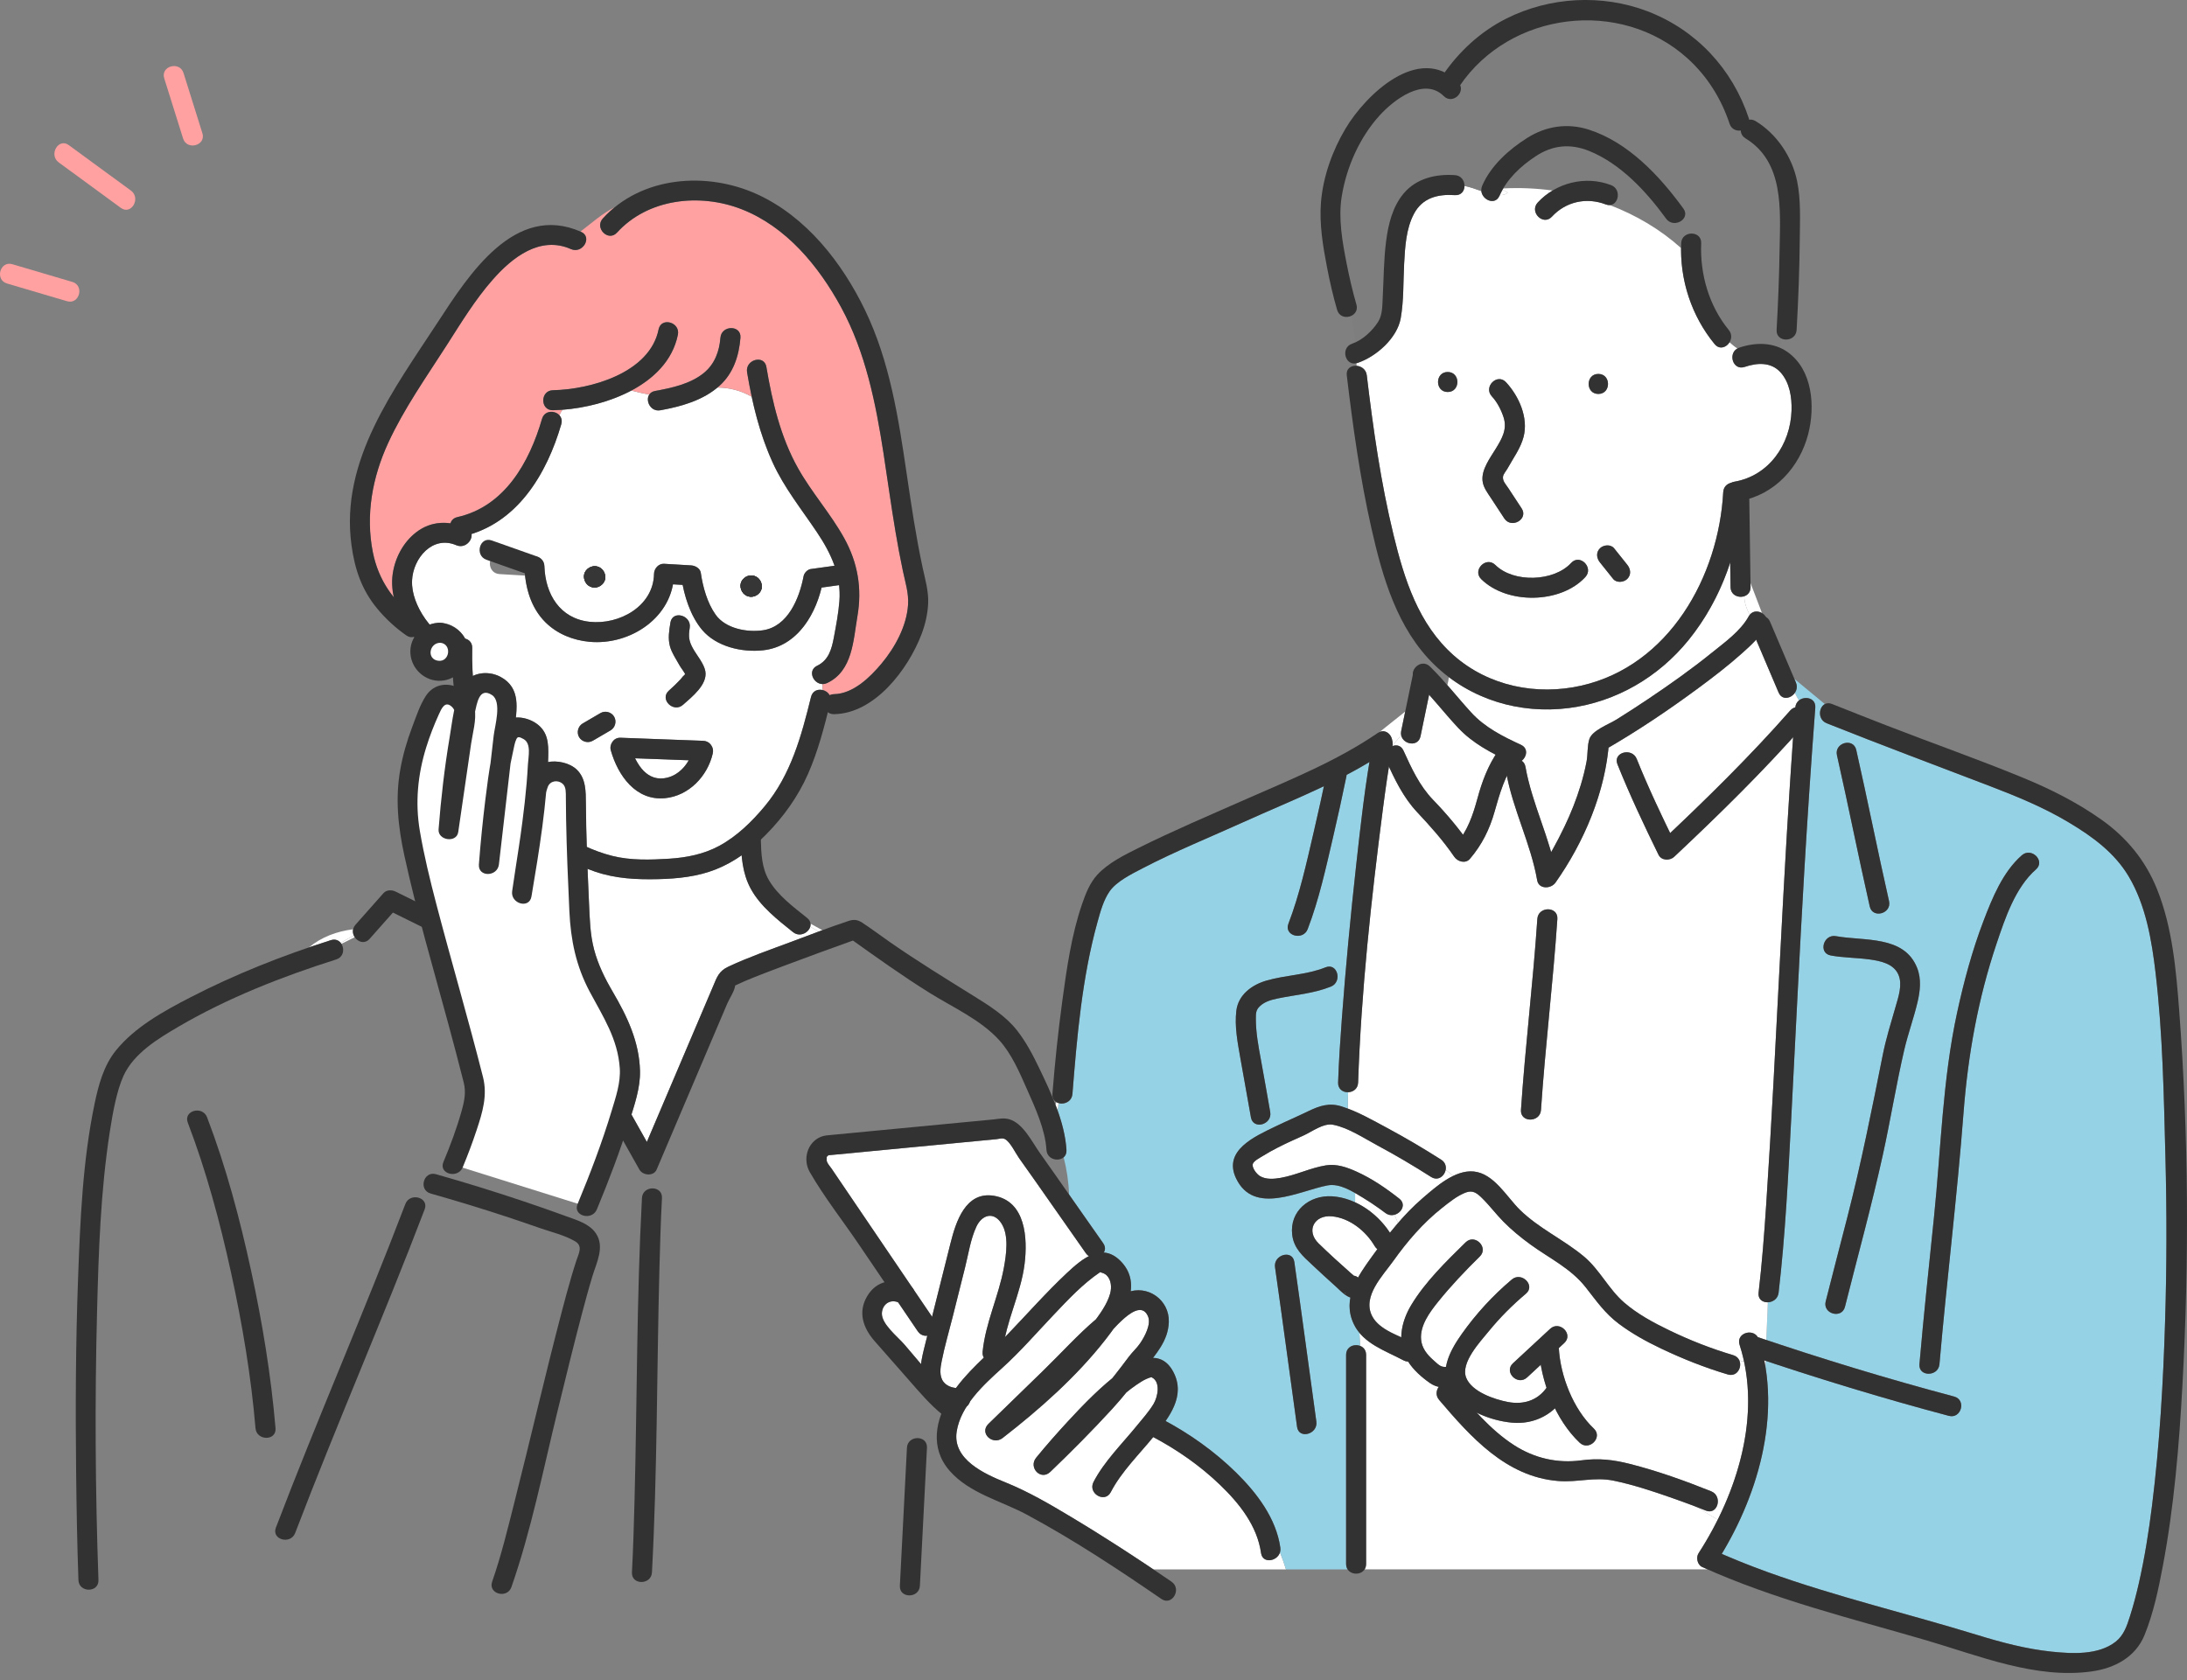 <svg width="285" height="219" viewBox="0 0 285 219" fill="none" xmlns="http://www.w3.org/2000/svg">
<rect x="0" y="0" width="285" height="219" fill="#808080" stroke="none"/>
<g clip-path="url(#clip0_273_6636)">
<path d="M179.138 162.433C178.006 160.489 175.89 158.777 173.58 158.553C171.274 158.329 170.138 160.437 171.837 162.089C173.197 163.412 174.606 164.698 176.03 165.953C176.161 166.068 176.297 166.18 176.432 166.292C176.618 166.313 176.803 166.389 176.978 166.527C177.515 165.554 178.183 164.628 178.822 163.743C179.044 163.438 179.266 163.135 179.49 162.832C179.36 162.733 179.24 162.603 179.138 162.431V162.433Z" fill="white"/>
<path d="M141.511 163.37C138.594 159.242 135.731 155.075 132.796 150.957C132.339 150.318 131.674 148.893 130.99 148.502C130.635 148.298 130.231 148.452 129.845 148.499C129.224 148.572 128.6 148.619 127.979 148.677C123.063 149.146 118.15 149.616 113.234 150.088C111.503 150.253 109.773 150.433 108.041 150.584C108.017 150.584 107.991 150.587 107.963 150.589C107.879 150.662 107.72 150.78 107.73 150.866C107.762 151.093 107.678 151.231 107.788 151.484C107.91 151.771 108.174 152.053 108.349 152.312C111.869 157.502 115.389 162.692 118.909 167.879C118.964 167.942 119.008 168.009 119.045 168.08C119.851 169.267 120.657 170.457 121.463 171.644C122.265 168.448 123.068 165.249 123.869 162.052C124.571 159.252 125.832 155.26 129.537 155.879C133.683 156.57 133.926 161.46 133.524 164.735C133.119 168.028 131.671 171.073 130.975 174.293C131.045 174.22 131.118 174.149 131.189 174.074C133.79 171.376 136.266 168.547 138.998 165.979C139.873 165.157 140.859 164.273 141.9 163.743C141.756 163.652 141.626 163.529 141.511 163.37Z" fill="white"/>
<path d="M119.603 173.541L117.038 169.76C115.952 169.325 114.974 170.047 114.924 171.188C114.864 172.584 116.957 174.225 117.826 175.227C118.559 176.07 119.284 176.947 120.023 177.815C120.132 176.915 120.37 176.018 120.581 175.164C120.667 174.817 120.756 174.47 120.842 174.121C120.396 174.17 119.921 174.011 119.603 173.541Z" fill="white"/>
<path d="M127.233 159.91C126.473 161.549 126.199 163.474 125.763 165.217C125.226 167.362 124.688 169.504 124.151 171.649C123.671 173.565 123.102 175.48 122.718 177.419C122.541 178.311 122.358 179.415 122.992 180.177C123.394 180.66 123.979 180.863 124.579 180.936C125.675 179.459 126.922 178.207 128.211 176.97C128.083 176.777 128.018 176.524 128.049 176.213C128.43 172.414 130.134 168.996 130.818 165.269C131.134 163.547 131.509 161.016 130.494 159.464C129.448 157.859 127.934 158.389 127.233 159.91Z" fill="white"/>
<path d="M103.339 121.505C101.319 119.882 99.091 118.163 97.828 115.84C97.089 114.483 96.781 113.004 96.643 111.493C95.597 112.224 94.477 112.847 93.274 113.325C90.905 114.264 88.327 114.536 85.798 114.596C82.962 114.664 80.217 114.538 77.514 113.607C77.195 113.497 76.882 113.38 76.569 113.257C76.626 114.742 76.689 116.229 76.757 117.714C76.851 119.757 76.893 121.787 77.42 123.775C77.939 125.738 78.834 127.541 79.854 129.286C81.741 132.509 83.306 135.784 83.403 139.599C83.45 141.493 82.865 143.46 82.289 145.292C82.957 146.48 83.625 147.669 84.293 148.857C86.101 144.606 87.909 140.353 89.718 136.102C90.78 133.608 91.839 131.113 92.901 128.618C93.426 127.387 93.647 126.599 94.926 126.001C97.556 124.772 100.327 123.809 103.044 122.797C104.267 122.343 105.489 121.876 106.715 121.422C106.331 121.226 105.956 121.02 105.593 120.796C105.361 121.594 104.223 122.212 103.344 121.505H103.339Z" fill="white"/>
<path d="M107.068 76.59C106.123 80.481 103.686 84.306 99.422 84.768C96.68 85.066 93.345 84.293 91.5 82.109C90.164 80.528 89.368 78.32 88.961 76.241C88.541 76.217 88.121 76.191 87.701 76.168C86.811 81.039 81.704 84.108 76.825 83.662C74.688 83.466 72.619 82.644 71.079 81.118C69.425 79.476 68.665 77.287 68.418 75.03C67.309 74.965 66.202 74.9 65.093 74.834C63.421 74.735 63.415 72.126 65.093 72.225C66.607 72.314 68.12 72.405 69.634 72.494C70.359 72.535 70.915 73.063 70.938 73.798C71.058 77.459 72.958 80.627 76.822 81.055C80.676 81.48 85.157 79.041 85.225 74.798C85.235 74.125 85.817 73.451 86.529 73.493C87.706 73.564 88.883 73.631 90.06 73.702C90.584 73.733 91.231 74.078 91.317 74.659C91.591 76.523 92.158 78.592 93.259 80.136C94.54 81.934 97.324 82.462 99.393 82.164C102.673 81.694 104.168 77.992 104.719 75.093C104.795 74.699 105.223 74.239 105.63 74.182C106.668 74.038 107.704 73.892 108.743 73.749C108.205 72.22 107.391 70.774 106.449 69.373C104.448 66.388 102.193 63.598 100.69 60.305C99.43 57.547 98.582 54.656 97.948 51.708C96.596 50.943 95.101 50.526 93.486 50.52C91.403 52.258 88.674 53.004 86.054 53.484C84.773 53.719 84.066 52.245 84.596 51.439C83.813 51.3 83.033 51.113 82.271 50.914C79.471 52.402 76.16 53.2 73.276 53.422C73.138 53.651 73.01 53.892 72.89 54.134C73.151 54.416 73.279 54.815 73.138 55.298C71.35 61.446 67.789 67.606 61.44 69.613C61.576 70.482 60.566 71.552 59.452 71.072C56.37 69.746 53.818 72.755 53.688 75.669C53.602 77.574 54.562 79.722 55.976 81.412C56.42 81.251 56.897 81.165 57.393 81.18C58.815 81.227 59.974 82.067 60.577 83.237C61.101 83.354 61.544 83.761 61.529 84.46C61.503 85.668 61.529 86.892 61.607 88.113C62.703 87.573 64.089 87.628 65.219 88.233C67.416 89.41 67.439 91.474 67.215 93.533C68.138 93.476 69.133 93.791 69.866 94.295C71.41 95.36 71.478 96.915 71.434 98.626C71.429 98.861 71.418 99.096 71.41 99.331C72.65 99.099 74.257 99.451 75.163 100.33C76.355 101.486 76.329 103.175 76.34 104.717C76.353 106.611 76.397 108.506 76.457 110.397C77.524 110.875 78.623 111.277 79.76 111.564C82.172 112.174 84.768 112.088 87.234 111.932C89.473 111.788 91.698 111.347 93.689 110.275C96.012 109.025 97.95 107.13 99.628 105.119C103.06 101.009 104.429 95.934 105.682 90.838C105.878 90.042 106.577 89.799 107.195 89.95C107.193 89.692 107.188 89.431 107.185 89.173C105.974 89.16 105.173 87.404 106.478 86.78C107.965 86.07 108.367 84.64 108.651 83.122C108.946 81.564 109.259 79.925 109.379 78.347C109.434 77.634 109.413 76.945 109.332 76.275C108.573 76.382 107.814 76.486 107.054 76.593L107.068 76.59ZM97.971 75.012C98.751 75.059 99.289 75.729 99.278 76.483C99.268 77.235 98.535 77.832 97.807 77.791C97.027 77.744 96.489 77.073 96.5 76.319C96.51 75.568 97.243 74.97 97.971 75.012ZM77.574 73.806C78.354 73.853 78.892 74.524 78.881 75.278C78.871 76.029 78.138 76.627 77.409 76.585C76.629 76.538 76.092 75.868 76.102 75.114C76.113 74.362 76.846 73.764 77.574 73.806ZM87.168 90.026C87.696 89.559 88.21 89.071 88.69 88.554C88.838 88.395 88.977 88.158 89.146 88.035C89.233 87.972 89.264 87.899 89.277 87.847C89.066 87.448 88.729 87.049 88.517 86.668C88.09 85.885 87.536 85.102 87.302 84.231C87.028 83.213 87.202 82.169 87.369 81.149C87.641 79.492 90.154 80.199 89.885 81.843C89.697 82.989 89.775 83.589 90.334 84.575C90.822 85.436 91.748 86.516 91.92 87.498C92.228 89.241 90.164 90.851 89.013 91.871C87.761 92.982 85.911 91.143 87.168 90.026ZM75.466 96.09C75.111 95.482 75.325 94.66 75.933 94.305C76.705 93.854 77.475 93.403 78.247 92.954C78.858 92.596 79.674 92.813 80.032 93.421C80.387 94.029 80.173 94.851 79.565 95.206C78.792 95.657 78.023 96.109 77.25 96.557C76.64 96.915 75.823 96.698 75.466 96.09ZM92.886 98.217C92.207 101.178 89.765 103.749 86.66 104.046C82.853 104.414 80.528 101.087 79.601 97.818C79.481 97.397 79.565 97.04 79.758 96.771C79.948 96.409 80.316 96.148 80.859 96.168L91.628 96.568C92.499 96.599 93.079 97.374 92.886 98.219V98.217Z" fill="white"/>
<path d="M116.699 69.307C116.122 65.894 115.66 62.466 115.13 59.045C114.115 52.508 112.803 45.933 109.617 40.064C106.707 34.705 102.446 29.522 96.609 27.26C91.179 25.157 84.46 25.877 80.407 30.321C79.272 31.566 77.433 29.715 78.563 28.476C79.051 27.941 79.573 27.451 80.12 27.007C78.469 27.819 77.104 29.087 75.643 30.185C75.666 30.196 75.692 30.206 75.716 30.216C77.25 30.895 75.922 33.142 74.398 32.468C73.751 32.181 73.117 32.017 72.493 31.952C72.235 32.038 71.969 32.114 71.695 32.174C71.969 32.114 72.235 32.041 72.493 31.952C69.239 31.613 66.34 34.021 64.203 36.456C61.902 39.073 60.073 42.094 58.197 45.022C55.535 49.176 52.654 53.242 50.582 57.737C48.518 62.215 47.613 67.129 48.589 72.005C49.032 74.224 49.967 76.191 51.324 77.858C51.096 76.843 51.034 75.813 51.177 74.811C51.475 72.731 52.539 70.703 54.209 69.401C55.59 68.326 57.137 67.995 58.708 68.214C58.81 67.836 59.092 67.515 59.6 67.403C65.779 66.017 68.992 60.253 70.635 54.593C70.964 53.463 72.295 53.466 72.903 54.123C73.023 53.881 73.151 53.641 73.289 53.411C72.869 53.443 72.457 53.463 72.055 53.474C70.372 53.508 70.377 50.898 72.055 50.864C76.974 50.763 84.682 48.602 85.825 42.935C86.156 41.288 88.671 41.987 88.34 43.629C87.672 46.94 85.269 49.317 82.281 50.906C83.04 51.105 83.82 51.292 84.606 51.431C84.757 51.201 85.005 51.026 85.371 50.961C87.541 50.564 89.945 50.053 91.703 48.626C93.131 47.47 93.739 45.81 93.88 44.02C94.01 42.355 96.619 42.345 96.489 44.02C96.304 46.389 95.563 48.67 93.746 50.298C93.663 50.371 93.579 50.442 93.493 50.512C95.106 50.517 96.601 50.935 97.955 51.699C97.728 50.645 97.53 49.583 97.35 48.516C97.073 46.87 99.589 46.17 99.865 47.822C100.257 50.144 100.729 52.474 101.4 54.739C102.044 56.918 102.871 59.037 103.991 61.031C105.778 64.214 108.244 66.959 110.011 70.15C111.79 73.365 112.351 76.718 111.728 80.337C111.188 83.479 111.107 87.445 107.801 89.026C107.592 89.126 107.386 89.167 107.193 89.165C107.195 89.426 107.2 89.684 107.203 89.942C107.579 90.034 107.926 90.271 108.111 90.615C108.273 90.535 108.463 90.485 108.685 90.48C111.174 90.435 113.39 88.275 114.875 86.493C116.636 84.382 118.152 81.608 118.335 78.813C118.431 77.308 117.974 75.896 117.664 74.437C117.304 72.731 116.986 71.017 116.696 69.3L116.699 69.307Z" fill="#FFA1A1"/>
<path d="M225.517 76.535C225.501 75.471 225.486 74.406 225.47 73.342C224.278 76.995 222.469 80.439 220.027 83.453C216.139 88.246 210.623 91.49 204.483 92.288C198.886 93.016 193.257 91.636 188.806 88.267C188.767 88.622 188.704 88.969 188.61 89.306C189.651 90.496 190.658 91.714 191.734 92.888C193.51 94.832 195.841 95.996 198.202 97.087C199.188 97.543 198.98 98.645 198.299 99.177C198.541 99.326 198.727 99.579 198.794 99.962C199.462 103.78 201.075 107.365 202.137 111.086C202.769 109.988 203.35 108.86 203.893 107.725C204.726 105.985 205.438 104.19 205.996 102.345C206.302 101.335 206.56 100.312 206.756 99.273C206.928 98.363 206.834 97.194 207.126 96.33C207.507 95.2 209.655 94.418 210.625 93.815C212.032 92.941 213.42 92.038 214.795 91.117C217.626 89.214 220.421 87.239 223.075 85.094C224.726 83.758 226.824 82.268 227.873 80.364C227.923 80.272 227.98 80.197 228.04 80.126C227.584 79.403 227.349 78.584 227.281 77.733C226.524 77.968 225.535 77.569 225.52 76.541L225.517 76.535Z" fill="white"/>
<path d="M44.404 122.904C44.438 122.943 44.466 122.987 44.495 123.032L46.222 122.168C46.178 122.103 46.139 122.035 46.105 121.962C45.528 122.257 44.962 122.572 44.404 122.904Z" fill="white"/>
<path d="M190.03 94.887C188.712 93.484 187.511 91.994 186.235 90.561C185.862 92.367 185.489 94.172 185.116 95.978C184.819 97.418 182.856 97.061 182.595 95.853C182.214 96.286 181.849 96.73 181.476 97.165C181.473 97.194 181.471 97.225 181.466 97.254C181.99 97.05 182.593 97.173 182.896 97.841C183.931 100.119 184.986 102.431 186.742 104.247C188.153 105.708 189.45 107.206 190.656 108.814C191.561 107.355 192.08 105.758 192.545 104.046C193.09 102.032 193.792 100.132 194.906 98.376C193.119 97.45 191.423 96.367 190.032 94.885L190.03 94.887Z" fill="white"/>
<path d="M181.445 96.68C181.484 96.829 181.494 96.993 181.474 97.165C181.847 96.729 182.209 96.286 182.593 95.853C182.556 95.68 182.554 95.49 182.596 95.284C182.77 94.441 182.945 93.598 183.117 92.755L179.798 95.409C180.659 95.052 181.421 95.847 181.442 96.68H181.445Z" fill="white"/>
<path d="M137.811 144.734L137.819 144.752C137.889 144.436 137.957 144.123 138.022 143.81L137.952 143.794C137.9 144.108 137.85 144.421 137.814 144.734H137.811Z" fill="white"/>
<path d="M164.332 202.437C163.834 198.889 161.501 195.969 158.988 193.555C156.41 191.076 153.444 189.004 150.286 187.329C148.418 189.615 146.111 191.877 144.754 194.505C143.982 196 141.733 194.677 142.502 193.187C143.88 190.52 146.231 188.203 148.113 185.891C148.867 184.965 149.702 184.044 150.323 183.018C150.86 182.131 151.296 180.153 150.106 179.553L150.059 179.525L150.015 179.53C149.944 179.535 149.864 179.571 149.798 179.592C149.66 179.637 149.543 179.684 149.412 179.741C148.955 179.942 148.525 180.229 148.113 180.508C147.659 180.816 147.223 181.15 146.798 181.497C146.195 182.238 145.574 182.969 144.916 183.684C142.333 186.502 139.63 189.218 136.871 191.867C135.635 193.054 133.983 191.301 135.027 190.022C136.352 188.396 137.746 186.82 139.168 185.278C140.986 183.305 142.873 181.364 144.95 179.658C145.689 178.742 146.393 177.805 147.108 176.853C147.565 176.245 148.149 175.728 148.577 175.102C149.164 174.241 150.057 172.604 149.592 171.563C148.744 169.672 146.704 171.511 145.135 173.192C144.775 173.706 144.407 174.188 144.063 174.627C140.277 179.467 135.504 183.692 130.659 187.452C129.372 188.451 127.574 186.812 128.814 185.607C131.214 183.272 133.615 180.936 136.018 178.603C138.265 176.419 140.423 174.014 142.816 171.983C143.57 170.958 144.339 169.818 144.668 168.623C144.887 167.829 144.825 166.812 144.183 166.217C143.94 165.992 143.671 165.927 143.369 165.831H143.361C141.073 167.383 139.191 169.413 137.292 171.415C135.079 173.745 132.955 176.2 130.567 178.356C129.174 179.613 127.585 181.064 126.392 182.721C126.317 182.961 126.178 183.18 125.977 183.337C125.33 184.357 124.848 185.453 124.667 186.63C124.112 190.267 128.334 192.146 131.068 193.252C134.022 194.447 136.796 196.07 139.523 197.707C143.176 199.896 146.766 202.197 150.302 204.574H167.584C167.354 203.826 167.098 203.087 166.803 202.356C166.446 203.541 164.533 203.878 164.332 202.445V202.437Z" fill="white"/>
<path d="M223.847 198.093C222.902 197.542 221.952 196.978 220.992 196.399C219.868 195.969 218.735 195.559 217.597 195.162C215.205 194.33 212.775 193.529 210.291 193.015C207.734 192.485 205.641 193.268 203.016 193.051C196.263 192.49 191.666 187.329 187.54 182.486C187.063 181.928 187.151 181.254 187.493 180.787C187.091 180.704 186.697 180.537 186.306 180.26C185.257 179.524 184.216 178.601 183.516 177.518L183.496 177.481C183.3 177.481 183.091 177.429 182.88 177.317C180.936 176.276 178.593 175.464 177.157 173.734C177.178 174.298 177.204 174.867 177.233 175.436C177.674 175.6 178.024 175.989 178.024 176.602V203.87C178.024 204.149 177.951 204.381 177.831 204.566H222.513C222.279 204.462 222.044 204.363 221.812 204.259C221.188 203.977 220.99 203.022 221.344 202.474C222.245 201.086 223.085 199.617 223.844 198.09L223.847 198.093Z" fill="white"/>
<path d="M226.675 177.348C227.051 178.235 226.365 179.522 225.17 179.167C222.198 178.285 219.278 177.124 216.481 175.793C214.552 174.874 212.66 173.836 210.951 172.549C209.135 171.185 208.034 169.572 206.651 167.811C204.702 165.329 201.923 164.035 199.421 162.209C198.181 161.306 196.996 160.335 195.919 159.242C194.948 158.258 194.121 157.141 193.137 156.176C192.485 155.534 191.95 155.108 191.047 155.437C189.92 155.849 188.845 156.734 187.913 157.47C185.453 159.411 183.381 161.833 181.57 164.377C180.21 166.287 177.499 168.985 178.812 171.55C179.508 172.91 181.118 173.658 182.611 174.321C182.624 172.876 183.128 171.42 183.9 170.133C185.734 167.083 188.472 164.429 190.997 161.945C192.195 160.766 194.043 162.61 192.842 163.79C190.937 165.661 189.08 167.615 187.407 169.697C186.322 171.052 185.035 172.776 185.192 174.606C185.288 175.715 185.959 176.555 186.757 177.267C187.423 177.859 187.751 178.248 188.438 178.178C188.688 176.67 189.573 175.187 190.504 173.872C192.367 171.245 194.546 168.873 197.009 166.796C198.285 165.718 200.141 167.558 198.854 168.641C197.101 170.117 195.48 171.738 194.03 173.515C192.9 174.9 190.298 177.651 191.068 179.595C191.799 181.437 194.75 182.423 196.495 182.757C198.544 183.149 200.365 182.554 201.539 180.905C201.211 179.913 200.96 178.903 200.788 177.906C200.196 178.457 199.601 179.005 199.008 179.556C197.777 180.696 195.929 178.854 197.163 177.711C198.779 176.213 200.394 174.718 202.009 173.22C203.241 172.08 205.088 173.922 203.854 175.065C203.616 175.284 203.379 175.506 203.141 175.725C203.345 179.378 205.02 183.686 207.703 186.222C208.926 187.378 207.079 189.221 205.858 188.067C204.564 186.844 203.486 185.288 202.64 183.587C201.158 184.96 199.186 185.651 197.038 185.453C195.561 185.317 193.917 184.879 192.451 184.156C193.928 185.748 195.509 187.238 197.323 188.401C199.966 190.097 202.964 190.789 206.087 190.369C208.316 190.066 210.221 190.283 212.415 190.841C216.013 191.757 219.549 193.02 222.994 194.405C224.536 195.024 223.857 197.547 222.299 196.921C221.866 196.746 221.431 196.576 220.992 196.409C221.952 196.989 222.902 197.552 223.847 198.103C227.004 191.76 228.75 184.393 227.278 177.505C227.075 177.46 226.874 177.411 226.673 177.356L226.675 177.348Z" fill="white"/>
<path d="M230.083 178.28C230.083 178.165 230.083 178.047 230.083 177.93L230.023 177.925C230.044 178.042 230.063 178.162 230.081 178.28H230.083Z" fill="white"/>
<path d="M280.916 126.899C280.41 122.586 279.651 118.011 277.394 114.228C275.549 111.133 272.668 109.043 269.605 107.209C266.364 105.267 262.896 103.837 259.376 102.491C252.26 99.764 245.124 97.103 238.044 94.277C236.862 93.804 236.985 92.218 237.804 91.777L233.836 88.494C233.903 88.651 233.969 88.81 234.036 88.967C234.25 89.473 234.149 89.956 233.893 90.321C234.055 90.66 234.23 90.991 234.423 91.307C235.2 90.668 236.659 90.971 236.562 92.234C236.531 92.659 236.5 93.084 236.468 93.507C236.599 93.593 236.727 93.677 236.865 93.752C236.727 93.677 236.596 93.593 236.468 93.507C235.965 100.182 235.521 106.862 235.127 113.542C234.493 124.261 233.995 134.988 233.429 145.712C233.027 153.316 232.661 160.943 231.779 168.508C231.685 169.314 231.017 169.729 230.378 169.75C230.329 171.386 230.24 173.032 230.172 174.663C236.964 176.941 243.819 179.055 250.723 180.97C250.937 180.354 250.969 179.694 250.953 179.021C250.46 178.89 250.074 178.491 250.131 177.818C250.687 171.425 251.371 165.048 252.025 158.665C252.941 149.752 253.142 140.726 255.05 131.951C255.926 127.922 257.002 123.911 258.473 120.057C259.621 117.051 260.991 113.662 263.47 111.485C264.728 110.382 266.581 112.221 265.315 113.33C262.612 115.702 261.294 119.702 260.182 123C257.763 130.184 256.454 137.527 255.877 145.06C255.039 155.999 253.688 166.89 252.74 177.818C252.654 178.812 251.686 179.217 250.953 179.021C250.969 179.694 250.937 180.354 250.723 180.97C252.033 181.333 253.343 181.69 254.653 182.04C256.276 182.471 255.585 184.989 253.959 184.555C245.933 182.424 237.966 180.012 230.089 177.382C230.086 177.562 230.086 177.742 230.083 177.922C230.425 177.959 230.772 177.995 231.124 178.032C230.772 177.995 230.425 177.962 230.083 177.922C230.083 178.04 230.083 178.155 230.083 178.272C231.221 185.38 229.368 192.903 226.117 199.384C225.572 200.47 224.99 201.527 224.374 202.547C226.334 203.4 228.317 204.191 230.326 204.916C239.292 208.149 248.623 210.339 257.727 213.138C260.843 214.096 264.049 214.944 267.298 215.288C269.975 215.57 273.451 215.774 275.705 213.997C276.775 213.154 277.172 211.92 277.571 210.673C278.015 209.282 278.383 207.867 278.709 206.445C279.481 203.071 280.021 199.643 280.449 196.211C281.441 188.258 281.903 180.242 282.145 172.234C282.365 165.082 282.375 157.929 282.187 150.777C281.978 142.821 281.843 134.808 280.914 126.896L280.916 126.899ZM241.901 97.755C243.386 104.31 244.688 110.906 246.173 117.461C246.543 119.099 244.028 119.791 243.657 118.155C242.173 111.6 240.87 105.004 239.386 98.449C239.015 96.81 241.531 96.119 241.901 97.755ZM249.875 130.677C249.382 132.76 248.639 134.777 248.153 136.864C247.107 141.378 246.368 145.971 245.374 150.498C243.91 157.157 242.094 163.733 240.432 170.342C240.022 171.973 237.507 171.276 237.917 169.648C238.843 165.961 239.811 162.284 240.756 158.603C242.538 151.638 243.944 144.603 245.345 137.553C245.773 135.403 246.423 133.326 247.029 131.22C247.391 129.962 247.947 128.368 247.407 127.082C246.786 125.605 245.03 125.255 243.608 125.062C241.932 124.835 240.234 124.853 238.569 124.548C236.917 124.245 237.622 121.732 239.263 122.032C242.914 122.7 248.138 121.892 249.834 126.166C250.413 127.622 250.233 129.19 249.878 130.68L249.875 130.677Z" fill="#96D2E6"/>
<path d="M230.026 177.926L230.086 177.931C230.086 177.751 230.086 177.57 230.091 177.39C230.034 177.372 229.976 177.351 229.919 177.332C229.958 177.528 229.995 177.727 230.029 177.926H230.026Z" fill="white"/>
<path d="M231.785 90.287L228.852 83.393C228.262 84.037 227.607 84.63 226.976 85.193C225.212 86.769 223.328 88.218 221.425 89.624C217.631 92.432 213.694 95.088 209.613 97.465C209.002 103.699 206.291 109.977 202.701 115.06C202.121 115.882 200.527 115.96 200.316 114.75C199.502 110.089 197.276 105.773 196.368 101.136C195.674 102.608 195.233 104.15 194.773 105.779C194.121 108.093 193.122 110.113 191.559 111.947C190.977 112.631 189.946 112.323 189.51 111.684C188.049 109.546 186.41 107.72 184.652 105.844C183.047 104.132 181.974 102.05 180.996 99.939C180.701 101.763 180.451 103.595 180.213 105.426C178.684 117.239 177.385 129.205 176.98 141.117C176.951 141.934 176.317 142.354 175.681 142.375C175.639 143.085 175.631 143.797 175.631 144.504C177.413 145.175 179.13 146.158 180.787 147.046C183.18 148.329 185.518 149.71 187.806 151.171C188.323 151.5 188.474 152.011 188.391 152.481C188.725 152.737 189.059 153 189.382 153.277C190.246 152.862 191.149 152.617 192.052 152.705C194.685 152.964 196.36 156.032 198.066 157.702C200.569 160.155 203.744 161.564 206.398 163.777C208.478 165.512 209.613 168.022 211.646 169.784C213.378 171.287 215.463 172.409 217.519 173.403C220.196 174.7 223.007 175.801 225.861 176.646C226.279 176.769 226.54 177.032 226.673 177.343C226.874 177.395 227.075 177.445 227.278 177.492C227.122 176.753 226.929 176.023 226.694 175.297C226.214 173.807 228.351 173.116 229.071 174.298C229.436 174.42 229.804 174.543 230.172 174.666C230.24 173.035 230.329 171.391 230.378 169.752C229.708 169.776 229.071 169.364 229.17 168.51C229.616 164.682 229.908 160.836 230.164 156.99C231.513 136.702 232.218 116.383 233.669 96.1C228.766 101.533 223.505 106.671 218.177 111.681C217.605 112.218 216.512 112.2 216.128 111.417C214.231 107.542 212.384 103.628 210.779 99.626C210.153 98.065 212.679 97.392 213.295 98.932C214.607 102.206 216.105 105.416 217.647 108.594C223.056 103.474 228.379 98.209 233.293 92.614C233.496 92.382 233.726 92.254 233.958 92.21C233.995 91.811 234.175 91.511 234.425 91.304C234.232 90.989 234.057 90.657 233.896 90.318C233.376 91.059 232.226 91.312 231.787 90.281L231.785 90.287ZM202.949 119.786C202.393 128.099 201.372 136.373 200.814 144.687C200.702 146.357 198.093 146.362 198.205 144.687C198.761 136.373 199.781 128.099 200.339 119.786C200.451 118.116 203.061 118.11 202.949 119.786Z" fill="white"/>
<path d="M180.511 158.099C180.518 158.104 180.662 158.211 180.511 158.099C180.492 158.086 180.477 158.073 180.451 158.055C180.221 157.883 179.991 157.713 179.756 157.546C179.052 157.04 178.329 156.56 177.585 156.111C177.275 155.923 176.941 155.717 176.591 155.516V156.727C178.439 157.577 180.046 159.023 181.129 160.693C181.473 160.262 181.823 159.84 182.181 159.425C182.027 159.067 181.875 158.71 181.721 158.352C181.333 158.457 180.897 158.404 180.508 158.099H180.511Z" fill="white"/>
<path d="M176.706 112.98C177.21 108.432 177.711 103.858 178.46 99.336C177.484 99.923 176.49 100.476 175.485 101.006C175.48 101.069 175.472 101.131 175.459 101.197C174.914 103.861 174.326 106.517 173.711 109.163C172.779 113.166 171.887 117.265 170.412 121.111C169.817 122.666 167.294 121.988 167.897 120.417C169.371 116.571 170.264 112.472 171.195 108.469C171.657 106.478 172.106 104.482 172.531 102.483C169.071 104.132 165.515 105.591 162.023 107.172C157.65 109.15 153.141 110.976 148.882 113.192C147.437 113.943 145.503 114.901 144.614 116.172C143.799 117.338 143.4 118.833 143.024 120.185C141.01 127.431 140.35 135.126 139.758 142.599C139.679 143.578 138.75 143.98 138.02 143.813C137.957 144.126 137.887 144.439 137.816 144.755C138.422 146.451 138.868 148.189 138.972 149.908C138.998 150.333 138.849 150.652 138.612 150.861C139.019 152.455 139.257 154.067 139.322 155.722C140.799 157.835 142.273 159.952 143.763 162.057C144.076 162.501 144.053 162.937 143.844 163.279C144.637 163.328 145.438 163.712 146.229 164.591C147.257 165.739 147.526 167.026 147.356 168.322C149.877 167.66 152.405 169.614 152.319 172.328C152.259 174.214 151.317 175.634 150.265 177.009C151.267 177.032 152.196 177.518 152.88 178.789C154.153 181.145 153.238 183.316 151.899 185.244C155.247 187.055 158.407 189.323 161.118 191.992C163.792 194.63 166.31 197.931 166.848 201.751C166.879 201.97 166.858 202.174 166.804 202.356C167.098 203.087 167.354 203.828 167.584 204.574H175.61C175.49 204.389 175.417 204.157 175.417 203.878V176.61C175.417 175.543 176.469 175.154 177.236 175.443C177.207 174.875 177.181 174.306 177.16 173.742C176.876 173.4 176.623 173.025 176.422 172.599C175.853 171.407 175.767 170.253 175.978 169.147C175.229 168.902 174.556 168.132 174.037 167.673C173.014 166.765 172.015 165.833 171.015 164.899C169.77 163.738 168.604 162.744 168.393 160.961C168.027 157.867 170.634 155.764 173.588 155.949C174.626 156.014 175.639 156.296 176.591 156.734V155.524C175.482 154.887 174.217 154.302 173.016 154.527C169.332 155.216 163.406 158.503 161.076 153.606C159.351 149.979 163.511 148.155 166.146 146.876C167.594 146.174 169.076 145.543 170.525 144.841C171.957 144.147 173.22 143.729 174.793 144.222C175.075 144.311 175.354 144.408 175.634 144.515C175.634 143.807 175.642 143.095 175.683 142.385C175.015 142.406 174.345 141.989 174.373 141.128C174.467 138.317 174.66 135.507 174.869 132.702C175.36 126.121 175.981 119.548 176.706 112.991V112.98ZM168.672 164.497C169.666 171.428 170.577 178.371 171.542 185.307C171.772 186.951 169.256 187.658 169.027 186.001C168.061 179.065 167.148 172.122 166.156 165.191C165.922 163.547 168.434 162.843 168.672 164.497ZM173.434 128.611C171.172 129.516 168.855 129.667 166.501 130.155C165.648 130.333 164.807 130.568 164.16 131.183C163.654 131.666 163.659 132.125 163.659 132.804C163.657 134.609 163.996 136.41 164.325 138.176C164.742 140.436 165.136 142.698 165.533 144.963C165.82 146.607 163.304 147.309 163.017 145.658C162.571 143.098 162.099 140.541 161.647 137.978C161.293 135.961 160.862 133.798 161.118 131.744C161.374 129.667 163.145 128.37 165.058 127.82C167.61 127.087 170.238 127.1 172.743 126.098C174.303 125.474 174.976 127.997 173.437 128.613L173.434 128.611Z" fill="#96D2E6"/>
<path d="M186.491 153.423C184.203 151.962 181.865 150.582 179.472 149.298C178.272 148.653 176.941 147.813 175.587 147.223C175.576 147.406 175.563 147.589 175.545 147.769C175.561 147.589 175.574 147.406 175.587 147.223C174.963 146.952 174.337 146.735 173.716 146.615C172.448 146.37 170.968 147.526 169.872 148.017C168.748 148.518 167.626 149.021 166.53 149.582C165.859 149.927 165.196 150.287 164.56 150.689C164.205 150.913 163.456 151.278 163.273 151.685C163.075 152.124 163.706 153.021 164.2 153.314C164.99 153.781 166.031 153.689 166.898 153.538C168.909 153.183 170.775 152.231 172.79 151.91C174.191 151.685 175.537 152.163 176.8 152.737C178.791 153.64 180.639 154.905 182.353 156.257C183.279 156.988 182.637 158.11 181.721 158.355C181.875 158.712 182.027 159.07 182.181 159.427C183.172 158.277 184.226 157.186 185.393 156.181C186.491 155.239 187.882 154 189.383 153.28C189.059 153.003 188.725 152.74 188.391 152.484C188.247 153.303 187.392 154.003 186.489 153.426L186.491 153.423Z" fill="white"/>
<path d="M228.126 76.535C228.137 77.185 227.753 77.582 227.278 77.728C227.346 78.579 227.581 79.398 228.037 80.121C228.468 79.614 229.126 79.627 229.621 79.925L228.118 75.995C228.121 76.175 228.124 76.355 228.126 76.535Z" fill="white"/>
<path d="M137.545 144.016C137.636 144.254 137.725 144.494 137.811 144.734C137.85 144.421 137.897 144.107 137.949 143.794C137.842 143.763 137.741 143.716 137.647 143.659L137.545 144.013V144.016Z" fill="white"/>
<path d="M105.588 120.795C105.951 121.017 106.329 121.226 106.71 121.422C106.861 121.364 107.015 121.312 107.166 121.255L105.619 120.401C105.632 120.534 105.622 120.668 105.585 120.795H105.588Z" fill="white"/>
<path d="M46.008 121.137C43.905 121.396 41.896 122.139 40.255 123.501C41.21 123.175 42.167 122.857 43.125 122.552C43.681 122.377 44.124 122.562 44.404 122.901C44.962 122.57 45.528 122.254 46.105 121.959C45.99 121.706 45.946 121.422 46.008 121.135V121.137Z" fill="white"/>
<path d="M217.18 28.575C217.159 28.552 217.138 28.531 217.12 28.505C214.563 24.982 211.171 21.308 207.048 19.662C204.624 18.694 202.338 18.916 200.141 20.356C198.481 21.444 196.921 22.837 195.908 24.56C198.038 24.447 200.196 24.539 202.333 24.834C204.6 23.482 207.434 23.161 209.952 24.132C211.314 24.656 210.959 26.657 209.795 26.738C213.198 28.041 216.368 29.911 219.067 32.336C219.067 32.124 219.069 31.913 219.08 31.699C219.121 30.723 220.022 30.316 220.755 30.475C220.382 29.648 219.967 28.828 219.607 27.991C219.489 28.946 217.973 29.541 217.177 28.573L217.18 28.575Z" fill="#7E7E7E"/>
<path d="M227.349 47.832C225.833 48.344 225.146 46.102 226.43 45.413C226.065 45.187 225.72 44.907 225.392 44.602C224.985 45.283 224.077 45.63 223.44 44.855C220.551 41.333 219.025 36.881 219.067 32.335C216.369 29.909 213.198 28.04 209.796 26.738C209.631 26.749 209.451 26.723 209.258 26.65C207.009 25.783 204.59 26.175 202.802 27.706C202.607 27.873 202.416 28.051 202.236 28.247C201.211 29.358 199.624 27.98 200.133 26.796C200.19 26.66 200.274 26.527 200.391 26.402C200.963 25.781 201.62 25.259 202.33 24.836C200.193 24.544 198.035 24.45 195.906 24.562C195.875 24.617 195.838 24.666 195.807 24.721C196.031 24.852 196.258 24.977 196.488 25.1C196.19 25.387 195.83 25.442 195.447 25.434C195.434 25.465 195.418 25.494 195.405 25.522C194.844 26.819 193.161 26.078 193.038 24.901C192.308 24.646 191.577 24.382 190.846 24.231C190.841 24.878 190.424 25.494 189.591 25.436C187.36 25.285 185.367 25.783 184.26 27.866C183.222 29.823 183.091 32.234 182.976 34.399C182.851 36.745 182.94 39.154 182.533 41.476C182.074 44.085 179.326 46.502 176.897 47.313C176.852 47.329 176.811 47.339 176.769 47.35C176.774 47.462 176.779 47.574 176.784 47.684C177.398 47.736 178.019 48.151 178.11 48.92C178.942 55.898 179.931 62.888 181.594 69.725C182.997 75.497 184.84 81.373 189.435 85.431C193.972 89.439 200.24 90.704 206.077 89.374C217.496 86.775 223.964 75.173 224.559 64.151C224.596 63.457 225.068 63.053 225.598 62.933C225.715 62.868 225.851 62.821 226.01 62.792C230.53 62.014 233.327 57.936 233.462 53.492C233.515 51.78 233.215 49.844 232.022 48.532C230.775 47.159 228.969 47.284 227.344 47.832H227.349ZM188.657 51.099C186.974 51.099 186.979 48.49 188.657 48.49C190.335 48.49 190.335 51.099 188.657 51.099ZM194.912 58.505C195.71 57.205 196.436 55.981 195.948 54.426C195.645 53.466 195.105 52.412 194.413 51.671C193.27 50.442 195.113 48.594 196.258 49.826C197.954 51.653 199.191 54.452 198.549 56.939C198.16 58.447 197.2 59.715 196.462 61.062C196.308 61.344 195.919 61.787 195.869 62.116C195.781 62.708 196.253 63.157 196.553 63.619C197.127 64.504 197.706 65.388 198.291 66.268C199.222 67.671 196.963 68.979 196.039 67.585C195.454 66.706 194.878 65.821 194.301 64.937C193.842 64.23 193.283 63.528 193.197 62.659C193.051 61.2 194.189 59.689 194.914 58.507L194.912 58.505ZM206.594 75.223C203.379 78.719 196.386 78.816 193.025 75.492C191.827 74.31 193.675 72.465 194.87 73.647C197.255 76.006 202.497 75.828 204.749 73.378C205.889 72.139 207.729 73.989 206.594 75.223ZM208.287 48.743C209.97 48.743 209.965 51.352 208.287 51.352C206.609 51.352 206.609 48.743 208.287 48.743ZM212.06 75.463C211.601 75.922 210.657 76.013 210.216 75.463C209.644 74.748 209.07 74.033 208.499 73.316C208.058 72.762 207.953 72.013 208.499 71.471C208.958 71.011 209.903 70.92 210.343 71.471C210.915 72.186 211.489 72.901 212.06 73.618C212.501 74.171 212.606 74.92 212.06 75.463Z" fill="white"/>
<path d="M195.449 25.431C195.833 25.439 196.193 25.384 196.49 25.097C196.263 24.975 196.036 24.847 195.809 24.719C195.679 24.951 195.559 25.189 195.449 25.431Z" fill="white"/>
<path d="M231.518 43.005C231.719 39.501 231.852 35.988 231.91 32.479C231.993 27.375 232.515 21.105 227.466 18.039C227.041 17.78 226.858 17.402 226.848 17.018C226.263 17.099 225.627 16.843 225.389 16.131C224.306 12.864 222.469 9.923 219.909 7.612C211.202 -0.253 196.89 1.482 190.285 11.105C190.784 12.248 189.21 13.584 188.151 12.533C185.578 9.981 181.633 13.008 179.777 15.056C177.168 17.934 175.467 21.788 174.848 25.608C174.384 28.468 174.932 31.532 175.485 34.342C175.84 36.142 176.252 37.94 176.764 39.704C176.967 40.403 176.612 40.928 176.106 41.168C176.359 42.308 176.508 43.469 176.607 44.641C177.797 44.106 178.929 43.002 179.592 41.951C180.184 41.011 180.132 39.782 180.192 38.705C180.328 36.283 180.318 33.851 180.631 31.443C180.92 29.22 181.463 26.931 182.95 25.183C184.607 23.234 187.136 22.665 189.596 22.832C190.437 22.889 190.857 23.578 190.852 24.236C191.582 24.387 192.313 24.648 193.043 24.906C193.02 24.687 193.051 24.45 193.156 24.21C194.293 21.579 196.634 19.495 199.016 17.986C201.466 16.434 204.269 16.014 207.035 16.898C212.1 18.519 216.144 22.788 219.218 26.978C219.27 27.049 219.322 27.122 219.374 27.192C219.575 27.471 219.641 27.745 219.609 27.996C219.969 28.836 220.384 29.653 220.757 30.48C221.282 30.595 221.72 31.002 221.692 31.704C221.665 32.338 221.676 32.975 221.715 33.609C221.932 37.011 223.108 40.356 225.287 43.013C225.713 43.532 225.668 44.145 225.394 44.605C225.723 44.91 226.068 45.189 226.433 45.416C226.503 45.38 226.576 45.346 226.657 45.317C228.403 44.73 230.326 44.61 231.996 45.353C232.053 44.954 232.124 44.552 232.197 44.153C231.787 43.978 231.485 43.597 231.518 43.008V43.005Z" fill="#7E7E7E"/>
<path d="M86.524 101.452C87.954 101.27 89.068 100.312 89.752 99.104C87.421 99.018 85.091 98.932 82.761 98.846C83.497 100.364 84.687 101.687 86.524 101.452Z" fill="white"/>
<path d="M175.282 168.503C175.264 168.506 175.24 168.48 175.206 168.401C175.343 168.724 175.432 168.687 175.327 168.561L175.282 168.503Z" fill="white"/>
<path d="M77.571 73.806C76.843 73.764 76.11 74.362 76.1 75.113C76.089 75.867 76.629 76.538 77.407 76.585C78.135 76.627 78.868 76.029 78.879 75.278C78.889 74.523 78.349 73.853 77.571 73.806Z" fill="#363636"/>
<path d="M97.971 75.012C97.243 74.97 96.51 75.567 96.499 76.319C96.489 77.073 97.029 77.744 97.807 77.791C98.535 77.832 99.268 77.235 99.278 76.483C99.289 75.729 98.749 75.059 97.971 75.012Z" fill="#363636"/>
<path d="M56.086 84.812C55.895 86.313 58.259 86.621 58.431 85.105C58.439 83.625 56.281 83.267 56.086 84.812Z" fill="white"/>
<path d="M121.857 172.224C117.354 165.585 112.852 158.947 108.349 152.309C108.174 152.051 107.91 151.769 107.788 151.482C107.678 151.229 107.762 151.09 107.73 150.863C107.704 150.683 108.437 150.36 107.639 150.621C107.756 150.581 107.918 150.592 108.038 150.581C109.771 150.43 111.498 150.25 113.231 150.086C118.147 149.616 123.06 149.146 127.976 148.674C128.597 148.614 129.221 148.567 129.842 148.497C130.228 148.452 130.633 148.298 130.987 148.499C131.671 148.891 132.337 150.315 132.793 150.955C135.729 155.07 138.591 159.239 141.508 163.367C142.471 164.727 144.734 163.425 143.76 162.05C140.987 158.128 138.262 154.169 135.483 150.253C134.466 148.82 133.323 146.414 131.517 145.9C130.758 145.684 130.137 145.859 129.398 145.929C124.558 146.391 119.718 146.855 114.88 147.317C112.735 147.523 110.593 147.727 108.448 147.933C107.942 147.983 107.438 147.996 106.966 148.189C105.168 148.932 104.591 151.163 105.528 152.789C107.404 156.043 109.802 159.091 111.91 162.198L119.6 173.539C120.537 174.922 122.799 173.617 121.852 172.221L121.857 172.224Z" fill="#323232"/>
<path d="M225.864 176.651C223.009 175.806 220.199 174.702 217.522 173.408C215.468 172.414 213.383 171.292 211.648 169.789C209.615 168.027 208.48 165.517 206.401 163.782C203.747 161.566 200.571 160.157 198.066 157.707C196.362 156.037 194.687 152.969 192.052 152.71C189.583 152.468 187.125 154.696 185.393 156.183C182.825 158.388 180.798 161.026 178.82 163.748C176.949 166.326 174.848 169.303 176.417 172.594C177.64 175.161 180.55 176.072 182.877 177.319C184.357 178.112 185.677 175.861 184.195 175.067C182.465 174.141 179.764 173.426 178.804 171.55C177.492 168.988 180.203 166.289 181.562 164.377C183.373 161.833 185.445 159.414 187.906 157.47C188.837 156.734 189.91 155.849 191.039 155.437C191.942 155.108 192.477 155.536 193.129 156.176C194.113 157.141 194.94 158.258 195.911 159.242C196.991 160.335 198.173 161.306 199.413 162.208C201.915 164.032 204.697 165.329 206.643 167.811C208.029 169.572 209.128 171.182 210.944 172.549C212.655 173.836 214.545 174.874 216.473 175.793C219.267 177.124 222.19 178.287 225.162 179.167C226.775 179.644 227.464 177.129 225.856 176.651H225.864Z" fill="#323232"/>
<path d="M190.992 161.942C188.467 164.427 185.729 167.08 183.895 170.131C182.533 172.396 182.011 175.188 183.517 177.518C184.216 178.598 185.257 179.522 186.306 180.26C187.36 181.001 188.425 180.962 189.615 180.584C191.209 180.075 190.528 177.554 188.921 178.068C187.866 178.405 187.559 177.985 186.752 177.267C185.951 176.555 185.281 175.715 185.187 174.606C185.03 172.776 186.316 171.052 187.402 169.697C189.075 167.615 190.932 165.663 192.837 163.79C194.038 162.61 192.19 160.766 190.992 161.945V161.942Z" fill="#323232"/>
<path d="M197.007 166.791C194.544 168.868 192.368 171.24 190.502 173.868C188.816 176.245 187.282 179.167 189.385 181.798C191.115 183.961 194.348 185.198 197.033 185.445C199.982 185.717 202.602 184.323 204.076 181.774C204.919 180.318 202.664 179.003 201.824 180.456C200.676 182.442 198.719 183.175 196.493 182.75C194.747 182.416 191.796 181.43 191.066 179.587C190.296 177.643 192.895 174.893 194.027 173.508C195.478 171.731 197.098 170.113 198.852 168.633C200.138 167.55 198.283 165.711 197.007 166.788V166.791Z" fill="#323232"/>
<path d="M202.007 173.215C200.391 174.713 198.776 176.208 197.161 177.706C195.927 178.849 197.774 180.691 199.006 179.551C200.621 178.053 202.236 176.558 203.851 175.06C205.086 173.917 203.238 172.075 202.007 173.215Z" fill="#323232"/>
<path d="M187.809 151.171C185.521 149.71 183.183 148.33 180.79 147.046C178.875 146.018 176.878 144.862 174.794 144.212C173.218 143.721 171.957 144.139 170.525 144.83C169.076 145.532 167.594 146.164 166.146 146.866C163.511 148.144 159.351 149.968 161.076 153.595C163.406 158.493 169.332 155.205 173.017 154.516C174.595 154.222 176.289 155.325 177.586 156.108C178.329 156.557 179.052 157.04 179.757 157.543C179.989 157.71 180.221 157.88 180.451 158.052C180.699 158.237 180.521 158.104 180.511 158.096C181.815 159.125 183.673 157.29 182.356 156.252C180.641 154.9 178.794 153.634 176.803 152.734C175.54 152.163 174.193 151.683 172.792 151.907C170.778 152.231 168.912 153.18 166.9 153.535C166.031 153.689 164.993 153.781 164.202 153.311C163.709 153.019 163.075 152.124 163.276 151.683C163.461 151.276 164.21 150.91 164.562 150.686C165.199 150.284 165.864 149.924 166.535 149.579C167.631 149.016 168.753 148.515 169.878 148.014C170.974 147.523 172.453 146.37 173.721 146.613C175.694 146.994 177.727 148.356 179.477 149.295C181.87 150.579 184.208 151.959 186.497 153.42C187.916 154.329 189.226 152.069 187.814 151.169L187.809 151.171Z" fill="#323232"/>
<path d="M125.197 180.972C124.399 180.97 123.533 180.826 122.993 180.177C122.358 179.415 122.541 178.311 122.719 177.418C123.102 175.482 123.671 173.564 124.151 171.649C124.689 169.504 125.226 167.362 125.764 165.217C126.202 163.474 126.473 161.548 127.233 159.91C127.937 158.388 129.448 157.859 130.494 159.463C131.509 161.019 131.134 163.547 130.818 165.269C130.134 168.995 128.43 172.414 128.049 176.213C127.882 177.883 130.492 177.87 130.659 176.213C131.055 172.26 133.039 168.675 133.521 164.732C133.923 161.457 133.68 156.567 129.534 155.876C125.832 155.257 124.569 159.252 123.867 162.049C122.771 166.42 121.675 170.791 120.579 175.161C120.094 177.1 119.491 179.289 120.519 181.168C121.448 182.864 123.347 183.577 125.197 183.582C126.878 183.587 126.878 180.978 125.197 180.972Z" fill="#323232"/>
<path d="M152.679 206.184C148.379 203.233 143.998 200.384 139.523 197.704C136.793 196.068 134.022 194.445 131.068 193.25C128.334 192.143 124.109 190.265 124.667 186.627C125.187 183.24 128.174 180.514 130.567 178.353C132.955 176.198 135.079 173.742 137.292 171.412C139.191 169.411 141.073 167.381 143.361 165.831C143.408 165.799 143.531 165.88 143.332 165.818C143.648 165.922 143.93 165.982 144.183 166.214C144.825 166.809 144.885 167.827 144.668 168.62C144.274 170.05 143.249 171.412 142.369 172.578C138.641 177.536 133.701 181.813 128.814 185.604C129.43 186.22 130.043 186.833 130.659 187.449C134.946 183.282 139.23 179.112 143.518 174.945C144.747 173.75 148.381 168.863 149.592 171.561C150.059 172.602 149.167 174.238 148.577 175.099C148.152 175.725 147.565 176.239 147.108 176.85C145.903 178.455 144.734 180.01 143.379 181.5C140.705 184.443 137.892 187.267 135.027 190.019C135.642 190.635 136.256 191.248 136.871 191.864C139.457 188.694 142.234 185.615 145.248 182.846C146.156 182.014 147.09 181.197 148.113 180.506C148.525 180.227 148.955 179.942 149.412 179.739C149.543 179.681 149.66 179.632 149.798 179.59C149.864 179.569 149.947 179.535 150.015 179.527C150.37 179.499 149.866 179.428 150.106 179.551C151.293 180.151 150.86 182.126 150.323 183.016C149.702 184.041 148.867 184.963 148.113 185.889C146.231 188.201 143.878 190.518 142.5 193.185C141.73 194.675 143.982 195.995 144.752 194.502C146.143 191.81 148.533 189.5 150.425 187.157C152.329 184.796 154.594 181.957 152.877 178.781C151.218 175.712 148.139 177.215 146.046 178.789C143.523 180.683 141.3 182.961 139.165 185.276C137.743 186.818 136.35 188.394 135.024 190.019C133.983 191.298 135.632 193.052 136.869 191.864C139.627 189.216 142.33 186.499 144.914 183.681C146.461 181.996 147.82 180.234 149.182 178.405C150.573 176.537 152.235 174.849 152.314 172.323C152.405 169.434 149.54 167.407 146.868 168.477C145.597 168.985 144.522 169.967 143.643 171C143.377 171.313 143.144 171.652 142.881 171.965C142.771 172.096 143.21 171.642 142.917 171.887C140.483 173.935 138.294 176.383 136.01 178.603C133.61 180.939 131.209 183.274 128.806 185.607C127.567 186.813 129.364 188.451 130.651 187.452C135.496 183.689 140.269 179.467 144.055 174.627C146.127 171.978 149.06 167.762 146.221 164.586C143.7 161.768 141.039 164.054 138.99 165.977C136.258 168.544 133.779 171.373 131.18 174.071C128.631 176.717 125.902 178.797 123.869 181.946C121.87 185.043 121.153 188.754 123.757 191.729C126.332 194.669 130.458 195.637 133.8 197.435C139.872 200.7 145.675 204.533 151.353 208.434C152.742 209.386 154.046 207.126 152.671 206.182L152.679 206.184Z" fill="#323232"/>
<path d="M124.762 182.643C122.137 180.553 120.015 177.745 117.823 175.224C116.954 174.225 114.862 172.584 114.922 171.185C114.974 169.995 116.038 169.257 117.179 169.818C118.679 170.559 120.005 168.307 118.496 167.566C116.443 166.553 114.275 166.872 113.032 168.92C111.767 171.008 112.453 173.077 113.977 174.82C115.389 176.435 116.811 178.042 118.228 179.655C119.697 181.328 121.168 183.099 122.917 184.49C124.219 185.526 126.077 183.692 124.762 182.645V182.643Z" fill="#323232"/>
<path d="M200.527 175.691C200.759 180.02 202.661 185.046 205.855 188.062C207.076 189.216 208.924 187.373 207.7 186.217C205.01 183.676 203.332 179.352 203.136 175.691C203.048 174.021 200.438 174.011 200.527 175.691Z" fill="#323232"/>
<path d="M175.326 168.563C175.43 168.685 175.341 168.724 175.206 168.403C175.438 168.951 175.274 167.193 175.169 167.568C175.37 167.307 175.568 167.049 175.769 166.788C175.981 166.624 176.993 166.715 176.959 166.736C176.902 166.77 176.771 166.574 176.936 166.723C176.646 166.457 176.33 166.214 176.033 165.953C174.611 164.698 173.199 163.412 171.84 162.089C170.141 160.437 171.276 158.329 173.583 158.553C175.892 158.777 178.008 160.489 179.141 162.433C179.986 163.884 182.241 162.571 181.393 161.115C179.806 158.391 176.811 156.145 173.588 155.941C170.634 155.756 168.027 157.859 168.393 160.954C168.604 162.736 169.77 163.727 171.015 164.891C172.015 165.825 173.014 166.757 174.037 167.665C174.731 168.281 175.709 169.458 176.769 169.176C178.058 168.834 177.823 167.48 177.173 166.718C176.085 165.437 174.246 167.289 175.328 168.563H175.326Z" fill="#323232"/>
<path d="M83.656 156.168C82.954 169.327 83.03 182.53 82.686 195.703C82.605 198.789 82.516 201.879 82.352 204.963C82.263 206.641 84.872 206.636 84.961 204.963C85.663 191.804 85.587 178.601 85.932 165.429C86.013 162.342 86.101 159.252 86.266 156.168C86.354 154.49 83.745 154.495 83.656 156.168Z" fill="#323232"/>
<path d="M43.125 122.551C36.847 124.54 30.616 127.008 24.765 130.032C21.334 131.807 17.577 133.873 15.108 136.929C13.498 138.923 12.833 141.448 12.319 143.912C10.766 151.359 10.453 159.106 10.171 166.686C9.861 175.096 9.827 183.514 9.921 191.929C9.973 196.608 10.054 201.286 10.221 205.962C10.281 207.638 12.89 207.645 12.83 205.962C12.415 194.304 12.348 182.609 12.648 170.947C12.848 163.143 13.11 155.244 14.31 147.518C14.68 145.133 15.202 142.179 16.102 140.219C17.451 137.292 20.59 135.397 23.265 133.829C29.661 130.085 36.758 127.303 43.814 125.067C45.408 124.561 44.727 122.043 43.12 122.551H43.125Z" fill="#323232"/>
<path d="M64.141 106.695C63.901 110.773 62.698 114.802 59.126 117.155C57.73 118.074 59.034 120.336 60.443 119.407C64.838 116.516 66.453 111.749 66.75 106.695C66.849 105.017 64.24 105.022 64.141 106.695Z" fill="#323232"/>
<path d="M96.536 109.408C96.591 111.618 96.753 113.862 97.83 115.84C99.093 118.16 101.322 119.882 103.341 121.505C104.638 122.546 106.496 120.712 105.186 119.66C103.412 118.236 101.379 116.741 100.208 114.742C99.26 113.127 99.192 111.235 99.148 109.411C99.106 107.736 96.497 107.728 96.539 109.411L96.536 109.408Z" fill="#323232"/>
<path d="M77.571 73.806C76.843 73.764 76.11 74.362 76.1 75.113C76.089 75.867 76.629 76.538 77.407 76.585C78.135 76.627 78.868 76.029 78.879 75.278C78.889 74.523 78.349 73.853 77.571 73.806Z" fill="#363636"/>
<path d="M77.571 73.806C76.843 73.764 76.11 74.362 76.1 75.113C76.089 75.867 76.629 76.538 77.407 76.585C78.135 76.627 78.868 76.029 78.879 75.278C78.889 74.523 78.349 73.853 77.571 73.806Z" fill="#363636"/>
<path d="M97.971 75.012C97.243 74.97 96.51 75.567 96.499 76.319C96.489 77.073 97.029 77.744 97.807 77.791C98.535 77.832 99.268 77.235 99.278 76.483C99.289 75.729 98.749 75.059 97.971 75.012Z" fill="#363636"/>
<path d="M97.971 75.012C97.243 74.97 96.51 75.567 96.499 76.319C96.489 77.073 97.029 77.744 97.807 77.791C98.535 77.832 99.268 77.235 99.278 76.483C99.289 75.729 98.749 75.059 97.971 75.012Z" fill="#363636"/>
<path d="M87.367 81.149C87.2 82.169 87.027 83.213 87.299 84.231C87.534 85.105 88.087 85.885 88.515 86.668C88.765 87.127 89.204 87.61 89.384 88.087C89.183 87.56 89.394 87.853 89.141 88.035C88.971 88.158 88.83 88.395 88.684 88.554C88.204 89.068 87.69 89.556 87.163 90.026C85.905 91.143 87.755 92.983 89.008 91.871C90.159 90.848 92.223 89.238 91.915 87.498C91.743 86.516 90.814 85.436 90.328 84.575C89.77 83.589 89.692 82.989 89.879 81.843C90.148 80.199 87.635 79.495 87.364 81.149H87.367Z" fill="#323232"/>
<path d="M91.625 96.565C88.035 96.432 84.447 96.299 80.856 96.166C80.008 96.135 79.374 97.024 79.599 97.818C80.525 101.087 82.85 104.411 86.657 104.046C89.765 103.746 92.207 101.178 92.883 98.217C93.256 96.583 90.741 95.884 90.368 97.523C89.94 99.394 88.541 101.197 86.524 101.452C83.998 101.773 82.691 99.148 82.117 97.124C81.697 97.674 81.279 98.225 80.859 98.775C84.45 98.908 88.037 99.041 91.628 99.174C93.308 99.237 93.306 96.628 91.628 96.565H91.625Z" fill="#323232"/>
<path d="M58.932 84.457C58.849 88.239 59.285 92.145 60.203 95.808C61.63 101.502 65.036 105.893 69.694 109.385C72.071 111.167 74.704 112.641 77.516 113.612C80.22 114.543 82.965 114.669 85.801 114.601C88.332 114.541 90.908 114.269 93.277 113.33C95.795 112.331 97.945 110.692 99.84 108.774C102.104 106.481 103.994 103.842 105.296 100.889C106.619 97.888 107.43 94.71 108.21 91.534C108.612 89.903 106.097 89.209 105.695 90.84C104.442 95.933 103.072 101.009 99.641 105.121C97.963 107.13 96.022 109.027 93.702 110.277C91.711 111.35 89.486 111.791 87.247 111.934C84.781 112.091 82.184 112.177 79.773 111.566C77.219 110.919 74.839 109.724 72.642 108.284C68.191 105.366 64.519 101.377 63.011 96.2C61.915 92.437 61.453 88.382 61.542 84.463C61.578 82.782 58.969 82.782 58.932 84.463V84.457Z" fill="#323232"/>
<path d="M60.78 68.814C58.533 67.849 56.195 67.859 54.207 69.407C52.537 70.706 51.472 72.736 51.175 74.816C50.486 79.633 54.51 85.055 58.925 86.636C60.509 87.203 61.19 84.684 59.619 84.121C56.558 83.025 53.552 78.975 53.701 75.667C53.831 72.752 56.381 69.743 59.465 71.069C60.991 71.724 62.322 69.477 60.783 68.817L60.78 68.814Z" fill="#323232"/>
<path d="M208.287 48.743C206.609 48.743 206.604 51.353 208.287 51.353C209.97 51.353 209.97 48.743 208.287 48.743Z" fill="#323232"/>
<path d="M188.66 48.49C186.982 48.49 186.977 51.099 188.66 51.099C190.343 51.099 190.343 48.49 188.66 48.49Z" fill="#323232"/>
<path d="M263.473 111.491C260.994 113.664 259.624 117.056 258.476 120.062C257.004 123.916 255.929 127.927 255.052 131.956C253.145 140.734 252.944 149.757 252.028 158.671C251.373 165.053 250.687 171.43 250.134 177.823C249.987 179.496 252.599 179.486 252.743 177.823C253.693 166.895 255.044 156.004 255.879 145.065C256.456 137.532 257.769 130.189 260.185 123.006C261.296 119.708 262.614 115.705 265.317 113.336C266.583 112.227 264.73 110.387 263.473 111.491Z" fill="#323232"/>
<path d="M225.345 64.71C225.402 68.652 225.46 72.595 225.517 76.535C225.541 78.213 228.15 78.218 228.126 76.535C228.069 72.592 228.012 68.65 227.954 64.71C227.931 63.032 225.321 63.026 225.345 64.71Z" fill="#323232"/>
<path d="M175.506 48.923C176.304 55.611 177.233 62.304 178.721 68.877C180.166 75.267 182.076 81.952 186.917 86.649C191.595 91.19 198.061 93.126 204.483 92.291C210.62 91.492 216.139 88.249 220.027 83.455C224.452 77.997 226.798 71.134 227.174 64.151C227.265 62.474 224.656 62.479 224.565 64.151C223.97 75.176 217.501 86.775 206.082 89.373C200.243 90.702 193.975 89.439 189.44 85.431C184.847 81.373 183.003 75.499 181.599 69.725C179.937 62.891 178.948 55.898 178.115 48.92C177.92 47.274 175.308 47.253 175.506 48.92V48.923Z" fill="#323232"/>
<path d="M227.349 47.832C228.974 47.284 230.78 47.159 232.027 48.532C233.22 49.844 233.52 51.783 233.468 53.492C233.332 57.938 230.535 62.017 226.015 62.792C224.363 63.076 225.063 65.591 226.709 65.307C231.234 64.529 234.53 60.908 235.644 56.555C236.557 52.993 236.22 48.229 232.969 45.904C231.109 44.573 228.752 44.607 226.655 45.314C225.071 45.849 225.752 48.37 227.349 47.83V47.832Z" fill="#323232"/>
<path d="M204.749 73.378C202.497 75.828 197.255 76.006 194.87 73.647C193.675 72.465 191.827 74.31 193.025 75.492C196.389 78.816 203.379 78.719 206.594 75.223C207.729 73.989 205.889 72.139 204.749 73.378Z" fill="#323232"/>
<path d="M184.498 88.724C186.483 90.668 188.135 92.867 190.03 94.887C191.927 96.909 194.395 98.19 196.884 99.338C198.398 100.038 199.726 97.789 198.202 97.087C195.841 95.996 193.51 94.83 191.733 92.888C189.912 90.897 188.284 88.776 186.345 86.881C185.145 85.707 183.297 87.549 184.5 88.726L184.498 88.724Z" fill="#323232"/>
<path d="M180.641 99.159C181.721 101.533 182.854 103.921 184.654 105.844C186.413 107.72 188.052 109.546 189.513 111.683C189.949 112.323 190.98 112.631 191.561 111.947C193.127 110.113 194.126 108.09 194.776 105.778C195.444 103.404 196.076 101.215 197.506 99.159C198.466 97.778 196.206 96.471 195.254 97.841C193.931 99.743 193.145 101.825 192.543 104.048C191.937 106.279 191.243 108.312 189.717 110.102C190.4 110.191 191.084 110.277 191.765 110.366C190.254 108.153 188.595 106.167 186.739 104.247C184.983 102.428 183.929 100.116 182.893 97.841C182.199 96.314 179.95 97.64 180.641 99.159Z" fill="#323232"/>
<path d="M227.871 80.358C226.822 82.263 224.724 83.753 223.072 85.089C220.418 87.234 217.624 89.209 214.792 91.111C213.417 92.035 212.029 92.935 210.623 93.809C209.652 94.412 207.505 95.195 207.124 96.325C206.831 97.191 206.925 98.36 206.753 99.268C206.557 100.304 206.299 101.33 205.994 102.339C205.435 104.187 204.723 105.979 203.891 107.72C202.899 109.794 201.78 111.856 200.449 113.737C201.245 113.841 202.038 113.946 202.834 114.048C201.991 109.226 199.635 104.777 198.792 99.954C198.502 98.303 195.989 99.002 196.276 100.649C197.119 105.471 199.476 109.92 200.318 114.742C200.53 115.952 202.124 115.874 202.703 115.052C206.443 109.755 209.24 103.159 209.686 96.667C209.469 97.042 209.255 97.418 209.039 97.794C213.326 95.333 217.451 92.557 221.426 89.616C223.328 88.21 225.209 86.761 226.976 85.185C228.126 84.157 229.368 83.035 230.123 81.668C230.934 80.196 228.68 78.879 227.871 80.35V80.358Z" fill="#323232"/>
<path d="M210.779 99.628C212.384 103.633 214.231 107.547 216.128 111.42C216.512 112.203 217.605 112.221 218.177 111.683C224.04 106.172 229.825 100.507 235.138 94.462C236.241 93.204 234.404 91.351 233.293 92.617C227.98 98.663 222.195 104.327 216.332 109.838C217.016 109.927 217.699 110.013 218.38 110.102C216.582 106.431 214.813 102.728 213.292 98.931C212.674 97.392 210.15 98.065 210.777 99.625L210.779 99.628Z" fill="#323232"/>
<path d="M184.164 87.717C183.642 90.24 183.12 92.76 182.598 95.284C182.259 96.922 184.774 97.624 185.114 95.978C185.636 93.455 186.157 90.934 186.679 88.411C187.019 86.772 184.503 86.07 184.164 87.717Z" fill="#323232"/>
<path d="M228.408 82.349C229.533 84.995 230.657 87.641 231.785 90.287C232.44 91.826 234.689 90.498 234.037 88.969C232.912 86.323 231.787 83.677 230.66 81.031C230.005 79.492 227.756 80.82 228.408 82.349Z" fill="#323232"/>
<path d="M208.499 73.318C209.07 74.033 209.644 74.748 210.216 75.465C210.657 76.016 211.601 75.925 212.06 75.465C212.606 74.92 212.501 74.171 212.06 73.621C211.489 72.906 210.915 72.191 210.343 71.473C209.902 70.922 208.958 71.014 208.499 71.473C207.953 72.018 208.058 72.767 208.499 73.318Z" fill="#323232"/>
<path d="M189.996 10.686C184.913 5.644 177.974 12.348 175.352 16.745C173.643 19.61 172.422 23.005 172.145 26.342C171.91 29.178 172.401 32.103 172.938 34.88C173.298 36.735 173.721 38.585 174.248 40.398C174.715 42.008 177.233 41.322 176.764 39.704C176.252 37.941 175.84 36.143 175.485 34.342C174.932 31.532 174.384 28.471 174.848 25.609C175.467 21.788 177.168 17.934 179.777 15.056C181.635 13.008 185.581 9.981 188.151 12.533C189.343 13.718 191.191 11.873 189.996 10.688V10.686Z" fill="#323232"/>
<path d="M93.882 44.023C93.741 45.815 93.133 47.472 91.706 48.628C89.947 50.053 87.544 50.567 85.373 50.964C83.724 51.264 84.423 53.779 86.067 53.479C88.797 52.981 91.641 52.195 93.752 50.301C95.568 48.672 96.306 46.392 96.494 44.023C96.625 42.347 94.015 42.358 93.885 44.023H93.882Z" fill="#323232"/>
<path d="M85.825 42.937C84.682 48.605 76.974 50.768 72.055 50.867C70.377 50.901 70.372 53.511 72.055 53.477C78.117 53.351 86.957 50.497 88.34 43.631C88.671 41.993 86.156 41.291 85.825 42.937Z" fill="#323232"/>
<path d="M70.633 54.599C68.989 60.258 65.779 66.022 59.598 67.408C57.959 67.776 58.653 70.291 60.292 69.923C67.371 68.337 71.257 61.806 73.148 55.293C73.618 53.678 71.1 52.986 70.633 54.599Z" fill="#323232"/>
<path d="M78.247 92.954C77.475 93.405 76.705 93.856 75.933 94.305C75.325 94.66 75.108 95.482 75.465 96.09C75.823 96.701 76.64 96.915 77.25 96.557C78.023 96.106 78.792 95.654 79.565 95.206C80.173 94.851 80.389 94.029 80.032 93.421C79.674 92.81 78.858 92.596 78.247 92.954Z" fill="#323232"/>
<path d="M195.408 25.522C196.352 23.343 198.181 21.642 200.141 20.356C202.338 18.913 204.621 18.694 207.048 19.662C211.173 21.308 214.563 24.982 217.12 28.505C218.099 29.851 220.363 28.549 219.372 27.187C216.28 22.929 212.183 18.542 207.032 16.893C204.264 16.009 201.464 16.429 199.014 17.981C196.631 19.489 194.293 21.574 193.153 24.205C192.493 25.729 194.74 27.059 195.405 25.522H195.408Z" fill="#323232"/>
<path d="M227.466 18.039C232.515 21.105 231.993 27.378 231.91 32.479C231.853 35.989 231.719 39.501 231.519 43.005C231.422 44.683 234.031 44.678 234.128 43.005C234.352 39.065 234.501 35.115 234.538 31.167C234.558 28.677 234.697 26.029 234.185 23.579C233.528 20.434 231.539 17.457 228.787 15.787C227.346 14.913 226.034 17.17 227.469 18.039H227.466Z" fill="#323232"/>
<path d="M189.596 22.829C187.136 22.662 184.607 23.231 182.95 25.18C181.463 26.929 180.92 29.217 180.631 31.44C180.318 33.849 180.325 36.281 180.192 38.702C180.132 39.78 180.184 41.009 179.592 41.948C178.856 43.117 177.539 44.354 176.208 44.798C174.624 45.327 175.302 47.848 176.902 47.313C179.331 46.502 182.079 44.088 182.538 41.476C182.945 39.156 182.859 36.745 182.982 34.399C183.096 32.234 183.227 29.823 184.265 27.866C185.372 25.781 187.363 25.285 189.596 25.436C191.272 25.548 191.266 22.939 189.596 22.827V22.829Z" fill="#323232"/>
<path d="M219.082 31.701C218.881 36.466 220.418 41.168 223.443 44.858C224.507 46.157 226.344 44.302 225.287 43.013C222.704 39.861 221.522 35.741 221.692 31.704C221.762 30.023 219.153 30.029 219.082 31.704V31.701Z" fill="#323232"/>
<path d="M80.405 30.321C84.455 25.875 91.176 25.157 96.606 27.26C102.446 29.523 106.705 34.705 109.614 40.064C112.8 45.933 114.113 52.508 115.128 59.045C115.657 62.463 116.119 65.894 116.696 69.308C116.986 71.027 117.304 72.742 117.664 74.445C117.972 75.904 118.431 77.316 118.335 78.821C118.155 81.616 116.639 84.39 114.875 86.501C113.387 88.283 111.175 90.443 108.685 90.488C107.007 90.516 107.002 93.126 108.685 93.097C114.029 93.003 118.348 87.218 120.075 82.712C120.568 81.42 120.887 80.053 120.952 78.67C121.027 77.068 120.566 75.541 120.232 73.989C119.371 69.973 118.765 65.908 118.168 61.847C117.09 54.531 115.965 47.128 112.717 40.404C109.721 34.212 105.053 28.239 98.665 25.322C92.113 22.329 83.601 22.942 78.558 28.479C77.428 29.718 79.27 31.568 80.402 30.324L80.405 30.321Z" fill="#323232"/>
<path d="M75.716 30.216C67.074 26.394 61.059 35.855 57.051 41.998C51.358 50.726 44.312 59.987 45.8 71.03C46.217 74.143 47.117 76.859 49.129 79.299C50.228 80.629 51.532 81.843 52.952 82.829C54.332 83.792 55.64 81.53 54.27 80.577C51.292 78.503 49.307 75.578 48.594 72.008C47.621 67.129 48.524 62.218 50.588 57.74C52.66 53.244 55.54 49.179 58.202 45.025C60.075 42.097 61.907 39.075 64.209 36.458C66.755 33.559 70.382 30.691 74.403 32.471C75.925 33.144 77.256 30.898 75.721 30.219L75.716 30.216Z" fill="#323232"/>
<path d="M57.406 82.482C56.039 82.401 54.862 83.445 54.781 84.812C54.7 86.18 55.744 87.356 57.111 87.437C58.478 87.518 59.655 86.474 59.736 85.107C59.817 83.74 58.773 82.563 57.406 82.482Z" fill="white"/>
<path d="M57.406 81.178C55.36 81.167 53.547 82.707 53.476 84.812C53.409 86.876 55.05 88.651 57.111 88.742C59.131 88.831 60.864 87.234 61.025 85.24C61.205 83.02 59.494 81.415 57.404 81.178C55.739 80.99 55.752 83.599 57.404 83.787C58.917 83.959 58.612 86.323 57.111 86.133C55.566 85.937 55.924 83.779 57.404 83.787C59.084 83.795 59.084 81.186 57.404 81.178H57.406Z" fill="#323232"/>
<path d="M48.169 122.382C49.382 121.012 50.596 119.642 51.809 118.272C51.282 118.34 50.755 118.408 50.228 118.476C56.56 121.602 62.891 124.73 69.224 127.856C69.373 127.93 69.555 128.06 69.714 128.099C70.228 128.224 69.292 127.977 69.419 127.718C69.388 127.783 69.733 128.277 69.766 128.337C70.455 129.563 71.144 130.787 71.833 132.013C74.095 136.039 76.358 140.066 78.62 144.092C80.186 146.879 81.751 149.668 83.32 152.455C83.755 153.233 85.18 153.379 85.571 152.455C87.993 146.759 90.417 141.065 92.838 135.369C93.488 133.84 94.138 132.311 94.79 130.782C95.054 130.158 95.795 129.083 95.808 128.389C95.813 128.157 95.229 128.715 95.748 128.491C96.194 128.3 96.627 128.073 97.076 127.885C98.783 127.165 100.523 126.515 102.256 125.863C105.392 124.683 108.539 123.535 111.696 122.408C111.362 122.364 111.026 122.319 110.692 122.278C114.133 124.728 117.583 127.209 121.171 129.443C124.185 131.322 127.762 132.911 130.197 135.57C131.835 137.36 132.892 139.865 133.863 142.057C134.922 144.449 136.209 147.247 136.371 149.9C136.472 151.568 139.082 151.581 138.98 149.9C138.755 146.234 136.986 142.485 135.421 139.228C134.594 137.506 133.691 135.781 132.503 134.278C131.024 132.402 128.819 131.032 126.815 129.785C123.157 127.507 119.524 125.278 115.984 122.815C114.773 121.975 113.591 121.08 112.359 120.271C111.738 119.864 111.235 119.83 110.551 120.057C108.028 120.895 105.541 121.865 103.049 122.794C100.33 123.807 97.561 124.77 94.931 125.999C93.653 126.596 93.431 127.384 92.906 128.616C91.844 131.11 90.785 133.605 89.723 136.099C87.591 141.112 85.459 146.125 83.327 151.137H85.579C81.957 144.689 78.336 138.244 74.714 131.797C73.91 130.367 73.106 128.937 72.305 127.509C71.964 126.901 71.705 126.26 71.103 125.876C70.069 125.216 68.835 124.757 67.739 124.214C65.698 123.207 63.655 122.197 61.615 121.19C58.262 119.533 54.906 117.876 51.553 116.221C51.057 115.976 50.371 115.976 49.972 116.425C48.758 117.795 47.545 119.165 46.332 120.535C45.223 121.787 47.06 123.64 48.177 122.379L48.169 122.382Z" fill="#323232"/>
<path d="M233.956 92.239C232.307 113.805 231.599 135.419 230.164 156.998C229.909 160.844 229.616 164.688 229.17 168.518C228.977 170.183 231.586 170.17 231.779 168.518C232.661 160.954 233.029 153.324 233.429 145.723C233.995 134.998 234.493 124.271 235.127 113.552C235.547 106.444 236.02 99.341 236.562 92.241C236.69 90.566 234.081 90.574 233.953 92.241L233.956 92.239Z" fill="#323232"/>
<path d="M239.383 98.452C240.868 105.006 242.17 111.603 243.655 118.158C244.025 119.794 246.543 119.102 246.17 117.463C244.685 110.909 243.383 104.312 241.898 97.757C241.528 96.121 239.01 96.813 239.383 98.452Z" fill="#323232"/>
<path d="M238.566 124.548C240.234 124.853 241.93 124.835 243.605 125.062C245.027 125.255 246.786 125.605 247.404 127.081C247.944 128.37 247.389 129.965 247.026 131.22C246.421 133.323 245.771 135.4 245.343 137.553C243.942 144.603 242.538 151.636 240.753 158.603C239.811 162.284 238.843 165.961 237.914 169.648C237.504 171.276 240.02 171.973 240.429 170.342C242.092 163.73 243.908 157.157 245.372 150.498C246.366 145.971 247.104 141.378 248.151 136.864C248.636 134.776 249.377 132.762 249.873 130.677C250.225 129.187 250.405 127.619 249.828 126.163C248.132 121.889 242.908 122.698 239.258 122.03C237.617 121.73 236.912 124.242 238.564 124.545L238.566 124.548Z" fill="#323232"/>
<path d="M190.199 11.223C196.767 1.493 211.165 -0.287 219.909 7.609C222.469 9.921 224.306 12.862 225.389 16.129C225.914 17.715 228.434 17.037 227.904 15.434C225.773 8.992 221.058 3.906 214.701 1.472C208.773 -0.796 201.941 -0.425 196.282 2.429C192.887 4.141 190.066 6.764 187.947 9.903C187.005 11.299 189.265 12.606 190.199 11.22V11.223Z" fill="#323232"/>
<path d="M97.353 48.519C98.034 52.563 98.989 56.553 100.698 60.3C102.201 63.59 104.456 66.382 106.457 69.367C108.286 72.094 109.651 74.983 109.393 78.346C109.27 79.925 108.957 81.563 108.665 83.121C108.377 84.64 107.976 86.07 106.491 86.78C104.977 87.502 106.298 89.754 107.809 89.031C111.115 87.453 111.196 83.484 111.736 80.342C112.359 76.723 111.796 73.37 110.019 70.155C108.252 66.964 105.786 64.219 103.999 61.036C101.718 56.97 100.643 52.386 99.874 47.827C99.594 46.175 97.082 46.875 97.358 48.521L97.353 48.519Z" fill="#323232"/>
<path d="M63.389 72.966C65.357 73.662 67.324 74.357 69.292 75.053C68.973 74.633 68.652 74.216 68.334 73.796C68.42 76.475 69.13 79.176 71.082 81.118C72.619 82.644 74.691 83.466 76.828 83.662C82.151 84.147 87.748 80.452 87.839 74.795C87.403 75.231 86.97 75.664 86.534 76.1C87.711 76.17 88.888 76.238 90.065 76.308C89.645 75.99 89.227 75.669 88.807 75.351C89.149 77.671 89.971 80.301 91.5 82.112C93.345 84.296 96.68 85.068 99.422 84.771C103.981 84.277 106.452 79.938 107.242 75.784C106.94 76.087 106.634 76.392 106.332 76.695C107.608 76.517 108.884 76.34 110.16 76.162C111.817 75.933 111.112 73.417 109.465 73.647C108.189 73.824 106.914 74.002 105.638 74.179C105.23 74.237 104.8 74.696 104.727 75.09C104.176 77.989 102.681 81.692 99.401 82.161C97.332 82.459 94.548 81.932 93.266 80.134C92.165 78.589 91.599 76.52 91.325 74.657C91.239 74.075 90.589 73.73 90.067 73.699C88.891 73.629 87.714 73.561 86.537 73.49C85.825 73.449 85.243 74.122 85.232 74.795C85.165 79.038 80.682 81.478 76.83 81.052C72.963 80.624 71.064 77.457 70.946 73.796C70.925 73.185 70.549 72.736 69.988 72.538L64.086 70.45C62.499 69.889 61.819 72.41 63.392 72.966H63.389Z" fill="#323232"/>
<path d="M56.117 155.578C59.392 156.507 62.648 157.501 65.884 158.563C67.382 159.057 68.877 159.563 70.364 160.085C71.854 160.607 73.587 161.006 74.949 161.812C75.998 162.433 75.41 163.414 75.105 164.335C74.886 164.996 74.685 165.664 74.487 166.332C74.025 167.9 73.602 169.481 73.187 171.062C71.032 179.277 69.135 187.554 67.047 195.783C66.165 199.264 65.317 202.787 64.133 206.182C63.58 207.771 66.098 208.455 66.648 206.876C69.231 199.47 70.774 191.635 72.634 184.028C73.678 179.754 74.719 175.48 75.841 171.227C76.274 169.591 76.715 167.957 77.208 166.337C77.751 164.552 78.826 162.535 77.662 160.784C76.825 159.524 75.215 159.062 73.871 158.574C71.997 157.893 70.119 157.233 68.23 156.596C64.451 155.325 60.644 154.148 56.808 153.06C55.191 152.601 54.499 155.119 56.114 155.576L56.117 155.578Z" fill="#323232"/>
<path d="M52.824 156.948C47.425 171.101 41.348 184.983 35.952 199.136C35.352 200.707 37.875 201.386 38.467 199.83C43.866 185.677 49.943 171.795 55.34 157.642C55.94 156.071 53.416 155.393 52.824 156.948Z" fill="#323232"/>
<path d="M24.471 146.336C26.895 152.69 28.667 159.289 30.117 165.927C31.579 172.602 32.719 179.363 33.296 186.173C33.437 187.835 36.046 187.848 35.905 186.173C35.321 179.277 34.191 172.422 32.727 165.661C31.26 158.879 29.462 152.131 26.986 145.642C26.394 144.089 23.871 144.763 24.471 146.336Z" fill="#323232"/>
<path d="M179.542 95.547C174.128 99.252 168.033 101.677 162.062 104.312C157.486 106.334 152.82 108.315 148.34 110.546C146.495 111.464 144.431 112.482 143.009 114.016C142.025 115.078 141.477 116.493 141.013 117.839C139.627 121.878 139.016 126.212 138.442 130.427C137.892 134.471 137.469 138.531 137.146 142.599C137.012 144.274 139.622 144.264 139.755 142.599C140.35 135.123 141.007 127.428 143.022 120.185C143.398 118.836 143.797 117.338 144.611 116.172C145.501 114.901 147.434 113.946 148.88 113.192C153.138 110.976 157.647 109.15 162.021 107.172C168.419 104.276 175.031 101.789 180.86 97.799C182.238 96.857 180.933 94.595 179.542 95.547Z" fill="#323232"/>
<path d="M194.413 51.671C195.105 52.414 195.645 53.469 195.948 54.426C196.438 55.981 195.71 57.203 194.912 58.505C194.186 59.689 193.051 61.198 193.195 62.656C193.281 63.525 193.837 64.227 194.299 64.934C194.873 65.819 195.452 66.703 196.036 67.583C196.96 68.976 199.222 67.671 198.288 66.265C197.704 65.386 197.127 64.501 196.55 63.617C196.25 63.155 195.778 62.706 195.867 62.114C195.916 61.787 196.305 61.341 196.459 61.059C197.198 59.713 198.158 58.445 198.547 56.937C199.188 54.45 197.952 51.65 196.256 49.823C195.11 48.592 193.268 50.439 194.411 51.668L194.413 51.671Z" fill="#323232"/>
<path d="M187.54 182.483C191.666 187.326 196.263 192.488 203.016 193.049C205.641 193.265 207.734 192.482 210.291 193.012C212.775 193.529 215.205 194.327 217.597 195.16C219.176 195.71 220.747 196.284 222.297 196.908C223.855 197.534 224.533 195.011 222.991 194.393C219.547 193.01 216.011 191.744 212.413 190.828C210.218 190.27 208.313 190.056 206.085 190.356C202.962 190.779 199.963 190.087 197.32 188.388C194.202 186.387 191.765 183.425 189.385 180.633C188.294 179.352 186.457 181.207 187.54 182.478V182.483Z" fill="#323232"/>
<path d="M150.07 187.212C153.308 188.908 156.35 191.021 158.989 193.555C161.499 195.969 163.832 198.891 164.333 202.437C164.565 204.094 167.08 203.39 166.848 201.743C166.31 197.923 163.792 194.622 161.118 191.984C158.268 189.177 154.926 186.81 151.387 184.955C149.9 184.177 148.58 186.429 150.07 187.206V187.212Z" fill="#323232"/>
<path d="M226.696 175.3C229.637 184.425 226.381 194.706 221.347 202.476C220.992 203.024 221.193 203.979 221.814 204.261C231.19 208.501 241.116 210.928 250.953 213.798C257.842 215.808 265.25 218.902 272.574 217.877C275.557 217.459 278.297 216.024 279.473 213.12C280.627 210.271 281.277 207.179 281.845 204.167C283.317 196.376 283.975 188.422 284.408 180.516C285.295 164.343 285.209 147.964 283.988 131.812C283.586 126.481 283.103 120.876 281.081 115.869C279.575 112.14 277.128 109.173 273.858 106.851C270.68 104.594 267.199 102.851 263.603 101.371C257.779 98.973 251.825 96.888 245.956 94.608C243.545 93.671 241.139 92.721 238.736 91.764C237.176 91.14 236.5 93.663 238.042 94.279C245.121 97.103 252.258 99.767 259.374 102.493C262.894 103.842 266.361 105.27 269.602 107.211C272.666 109.046 275.544 111.136 277.391 114.23C279.648 118.017 280.408 122.588 280.914 126.901C281.843 134.813 281.978 142.826 282.187 150.782C282.375 157.935 282.365 165.087 282.145 172.239C281.9 180.245 281.438 188.263 280.449 196.217C280.021 199.65 279.481 203.077 278.709 206.451C278.383 207.873 278.015 209.287 277.571 210.678C277.172 211.928 276.775 213.159 275.706 214.002C273.451 215.782 269.973 215.578 267.298 215.294C264.047 214.952 260.843 214.104 257.727 213.144C248.62 210.344 239.292 208.154 230.326 204.921C227.892 204.042 225.491 203.074 223.132 202.007L223.599 203.792C228.995 195.462 232.354 184.362 229.209 174.606C228.695 173.014 226.177 173.695 226.694 175.3H226.696Z" fill="#323232"/>
<path d="M228.129 176.735C236.646 179.623 245.27 182.254 253.962 184.563C255.587 184.993 256.279 182.478 254.656 182.047C245.964 179.738 237.34 177.108 228.823 174.219C227.229 173.679 226.545 176.197 228.129 176.735Z" fill="#323232"/>
<path d="M178.945 96.588C177.912 102 177.311 107.509 176.709 112.98C175.983 119.54 175.362 126.111 174.872 132.692C174.663 135.497 174.47 138.304 174.376 141.117C174.319 142.798 176.928 142.795 176.985 141.117C177.387 129.205 178.689 117.239 180.218 105.426C180.571 102.705 180.949 99.981 181.463 97.282C181.776 95.641 179.263 94.939 178.948 96.588H178.945Z" fill="#323232"/>
<path d="M200.339 119.786C199.783 128.099 198.763 136.374 198.205 144.687C198.092 146.362 200.702 146.357 200.814 144.687C201.37 136.374 202.39 128.099 202.949 119.786C203.061 118.111 200.451 118.116 200.339 119.786Z" fill="#323232"/>
<path d="M175.417 176.605V203.872C175.417 205.55 178.026 205.555 178.026 203.872V176.605C178.026 174.927 175.417 174.922 175.417 176.605Z" fill="#323232"/>
<path d="M118.189 188.72C117.881 194.716 117.575 200.713 117.267 206.709C117.181 208.387 119.791 208.382 119.877 206.709C120.185 200.713 120.49 194.716 120.798 188.72C120.884 187.042 118.275 187.047 118.189 188.72Z" fill="#323232"/>
<path d="M172.944 100.503C172.398 103.167 171.811 105.823 171.195 108.469C170.264 112.472 169.371 116.571 167.897 120.417C167.294 121.985 169.818 122.666 170.412 121.111C171.887 117.265 172.779 113.166 173.711 109.163C174.326 106.515 174.916 103.858 175.459 101.197C175.793 99.558 173.28 98.856 172.944 100.503Z" fill="#323232"/>
<path d="M166.156 165.191C167.151 172.122 168.061 179.065 169.027 186.001C169.256 187.658 171.772 186.953 171.542 185.307C170.577 178.371 169.663 171.427 168.672 164.497C168.434 162.84 165.919 163.545 166.156 165.191Z" fill="#323232"/>
<path d="M172.74 126.095C170.235 127.097 167.607 127.084 165.055 127.817C163.143 128.368 161.371 129.665 161.115 131.742C160.862 133.795 161.293 135.959 161.645 137.976C162.094 140.535 162.566 143.093 163.015 145.655C163.304 147.307 165.817 146.607 165.53 144.961C165.134 142.699 164.74 140.434 164.322 138.174C163.996 136.405 163.654 134.604 163.657 132.801C163.657 132.125 163.651 131.664 164.158 131.181C164.802 130.565 165.645 130.33 166.498 130.153C168.852 129.665 171.172 129.513 173.431 128.608C174.971 127.992 174.3 125.466 172.737 126.093L172.74 126.095Z" fill="#323232"/>
<path d="M202.236 28.244C204.057 26.268 206.763 25.687 209.258 26.647C210.826 27.252 211.505 24.729 209.952 24.131C206.643 22.855 202.787 23.803 200.391 26.399C199.254 27.631 201.096 29.481 202.236 28.244Z" fill="#323232"/>
<path d="M26.375 17.363C25.556 14.748 24.737 12.134 23.917 9.519C23.416 7.922 20.898 8.603 21.402 10.213C22.221 12.828 23.041 15.443 23.86 18.057C24.361 19.654 26.879 18.973 26.375 17.363Z" fill="#FFA1A1"/>
<path d="M17.065 24.846C14.367 22.871 11.667 20.893 8.968 18.918C7.612 17.924 6.31 20.189 7.651 21.17C10.349 23.145 13.05 25.123 15.748 27.098C17.105 28.093 18.407 25.828 17.065 24.846Z" fill="#FFA1A1"/>
<path d="M9.425 36.748C6.821 35.978 4.214 35.211 1.61 34.441C-0.003 33.964 -0.694 36.482 0.916 36.956C3.52 37.726 6.127 38.493 8.731 39.263C10.344 39.741 11.035 37.223 9.425 36.748Z" fill="#FFA1A1"/>
<path d="M65.221 99.563C64.3 104.876 63.713 112.67 63.713 112.67L65.221 99.563Z" fill="white"/>
<path d="M69.459 106.436L67.997 116.503C67.997 116.503 68.827 111.582 69.459 106.436Z" fill="white"/>
<path d="M78.96 130.335C76.919 126.946 75.758 124.112 75.567 120.159C75.33 115.24 75.046 108.643 75.046 103.72C75.046 101.11 73.751 100.588 71.914 100.588C69.827 100.588 69.782 104.148 69.686 104.878L69.459 106.439C68.83 111.584 67.998 116.505 67.998 116.505L69.459 106.439C69.902 102.817 70.247 99.083 70.132 96.875C70.043 95.163 66.862 93.968 66.202 95.55C65.847 96.403 65.516 97.854 65.221 99.563L63.713 112.67C63.713 112.67 64.303 104.876 65.221 99.563L66.085 92.061C66.296 88.953 62.033 87.928 61.216 90.412C60.994 91.085 60.785 91.855 60.592 92.685C60.626 92.901 60.634 93.128 60.605 93.366L58.455 108.109C58.455 108.109 59.17 98.738 60.59 92.685C60.292 90.749 57.826 89.694 56.665 91.296C56.177 91.97 54.69 95.631 54.168 97.457C52.109 104.664 53.281 108.14 54.922 115.451C55.893 119.78 59.316 131.272 61.91 141.639C62.432 143.726 59.04 151.815 59.04 151.815L76.522 157.295C76.522 157.295 82.37 143.241 82.091 139.468C81.809 135.695 80.911 133.576 78.96 130.335Z" fill="white"/>
<path d="M60.605 93.366C60.631 93.128 60.623 92.901 60.592 92.685C59.172 98.739 58.458 108.109 58.458 108.109L60.608 93.366H60.605Z" fill="white"/>
<path d="M60.297 152.163C60.962 150.571 61.568 148.953 62.111 147.317C62.878 145.002 63.551 142.8 62.94 140.389C61.03 132.838 58.828 125.364 56.855 117.831C56.033 114.684 55.251 111.493 54.708 108.289C54.087 104.61 54.439 100.982 55.54 97.426C55.992 95.97 56.55 94.527 57.181 93.139C57.529 92.374 57.998 91.242 58.938 92.184C59.731 92.977 59.099 94.707 58.951 95.725C58.366 99.738 57.779 103.751 57.194 107.764C58.048 107.879 58.904 107.996 59.757 108.111C59.976 105.267 60.284 102.423 60.678 99.6C60.991 97.345 61.354 95.085 61.883 92.87C62.157 91.725 62.434 89.504 64.115 90.602C65.435 91.463 64.477 94.66 64.336 95.884C63.953 99.226 63.567 102.569 63.183 105.912C62.925 108.166 62.664 110.421 62.405 112.675H65.015C65.388 107.751 65.774 102.71 66.875 97.888C66.987 97.395 67.071 96.8 67.295 96.343C67.462 96.004 67.653 96.027 68.216 96.333C69.273 96.907 68.848 98.634 68.796 99.649C68.626 102.96 68.206 106.261 67.749 109.541C67.442 111.751 67.113 113.961 66.742 116.164C67.58 116.396 68.42 116.626 69.258 116.858C69.759 113.408 70.26 109.956 70.758 106.507C70.943 105.231 70.925 103.769 71.387 102.569C71.687 101.789 72.658 101.598 73.331 102.178C73.787 102.572 73.735 103.383 73.74 103.921C73.751 104.883 73.754 105.846 73.772 106.812C73.845 110.799 74.012 114.783 74.197 118.765C74.372 122.541 75.063 125.923 76.853 129.281C78.607 132.566 80.507 135.421 80.767 139.251C80.895 141.122 80.24 143.032 79.706 144.802C78.461 148.927 76.916 152.979 75.264 156.956C74.62 158.506 77.143 159.182 77.78 157.65C79.343 153.887 80.799 150.057 82.015 146.166C82.662 144.1 83.458 141.803 83.403 139.606C83.306 135.791 81.741 132.517 79.854 129.294C78.831 127.548 77.939 125.748 77.42 123.783C76.895 121.795 76.851 119.765 76.757 117.722C76.561 113.39 76.384 109.056 76.353 104.719C76.342 103.177 76.368 101.491 75.176 100.333C74.244 99.427 72.566 99.08 71.316 99.354C69.988 99.644 69.224 100.774 68.832 101.998C68.647 102.579 68.561 103.19 68.49 103.793C68.462 104.025 68.436 104.257 68.42 104.489C68.404 104.703 68.383 104.92 68.425 104.565C67.961 108.44 67.303 112.302 66.742 116.164C66.505 117.795 68.978 118.528 69.258 116.858C70.267 110.856 71.288 104.722 71.447 98.629C71.491 96.917 71.423 95.362 69.879 94.297C68.501 93.347 66.202 93.055 65.187 94.689C64.472 95.842 64.281 97.463 64.044 98.767C63.713 100.583 63.467 102.418 63.246 104.252C62.904 107.052 62.622 109.862 62.408 112.678C62.28 114.374 64.829 114.311 65.017 112.678L67.053 95.004C67.34 92.52 67.958 89.694 65.234 88.236C63.491 87.302 61.132 87.672 60.18 89.53C59.199 91.445 58.948 93.995 58.598 96.09C57.93 100.067 57.463 104.093 57.153 108.114C57.041 109.559 59.504 109.922 59.715 108.461C60.274 104.623 60.835 100.784 61.393 96.946C61.594 95.56 62.111 93.815 61.86 92.408C61.328 89.426 57.268 87.951 55.472 90.749C54.703 91.946 54.228 93.426 53.724 94.749C53.04 96.554 52.5 98.402 52.164 100.304C51.49 104.111 51.879 107.782 52.696 111.532C54.311 118.958 56.472 126.241 58.452 133.573C59.128 136.073 59.791 138.578 60.425 141.091C60.743 142.351 60.545 143.434 60.141 144.867C59.509 147.116 58.684 149.324 57.782 151.476C57.135 153.024 59.658 153.699 60.297 152.17V152.163Z" fill="#323232"/>
</g>
<defs>
<clipPath id="clip0_273_6636">
<rect width="285" height="218.08" fill="white"/>
</clipPath>
</defs>
</svg>
